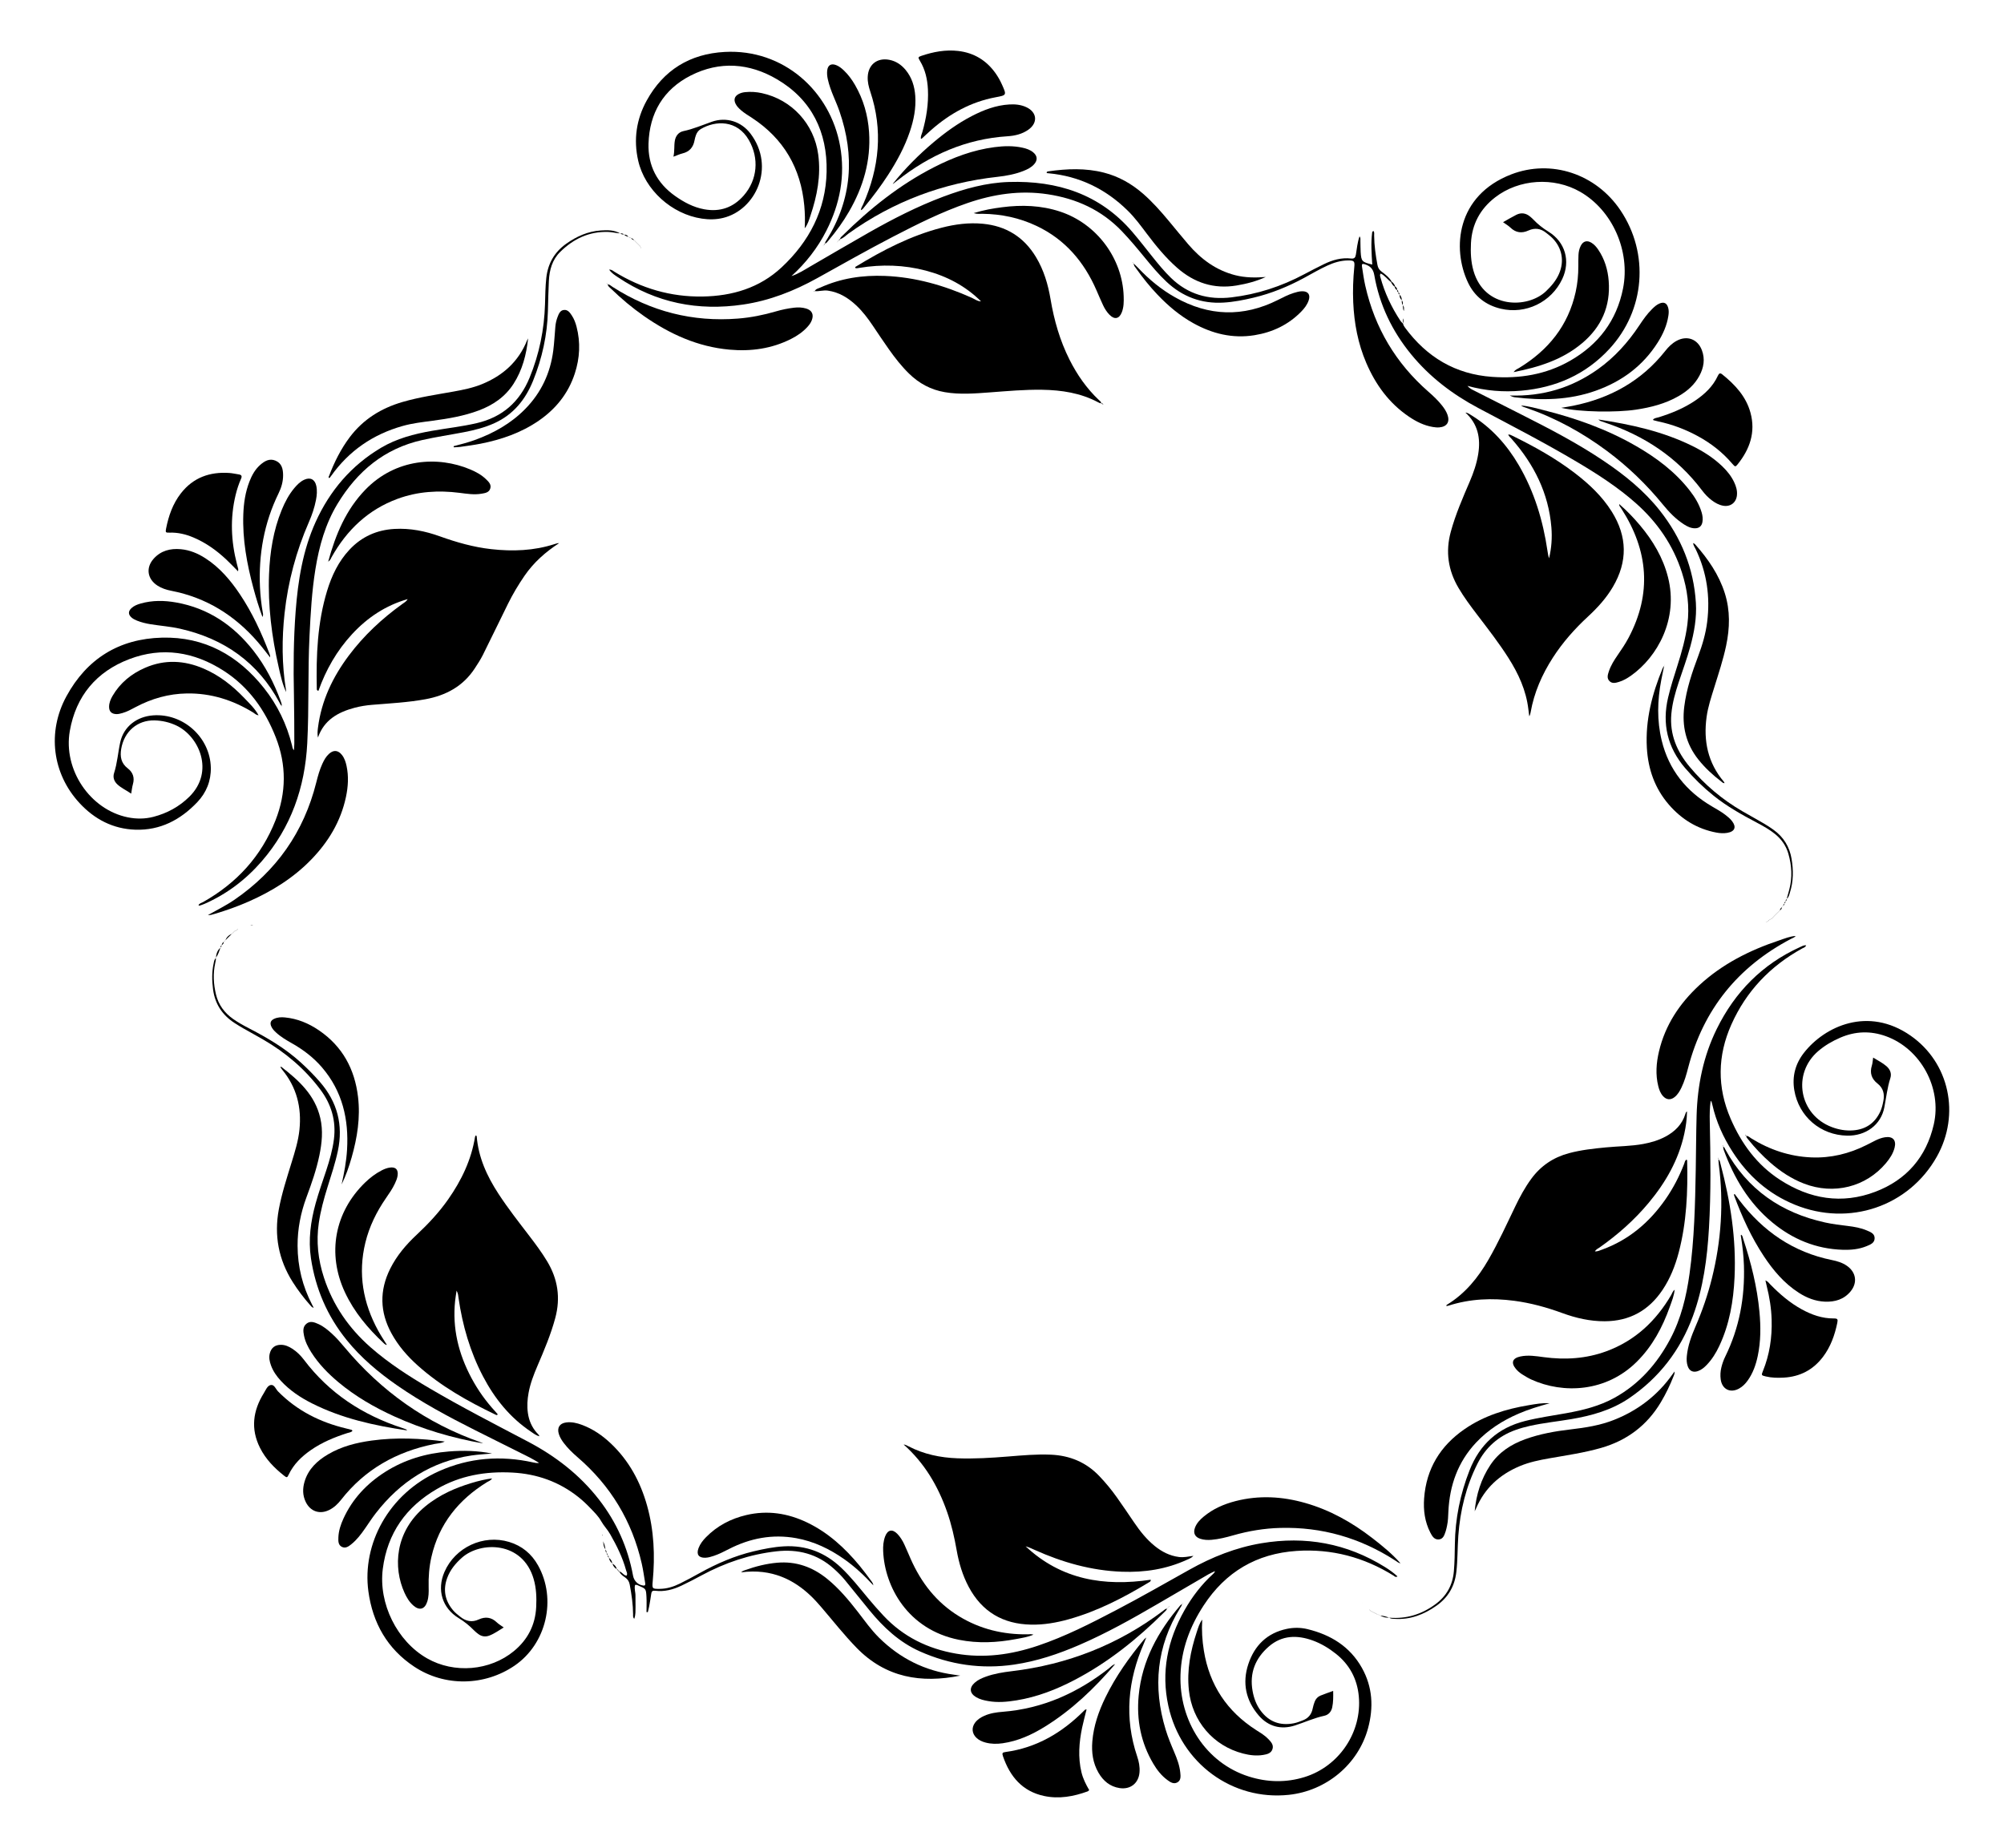 <?xml version="1.0" encoding="UTF-8"?>
<!DOCTYPE svg  PUBLIC '-//W3C//DTD SVG 1.1//EN'  'http://www.w3.org/Graphics/SVG/1.1/DTD/svg11.dtd'>
<svg enable-background="new 0 0 3467.486 3198.188" version="1.1" viewBox="0 0 3467.5 3198.2" xml:space="preserve" xmlns="http://www.w3.org/2000/svg">

	<path d="m2407 488.39c-6.215-4.738-10.785-11.572-18.044-15.019-1.841 2.392-1.004 4.312-0.503 6.179 7.286 27.157 19.224 52.195 34.639 75.624 1.249 1.898 3.096 3.403 4.665 5.09l-0.114-0.126c0.527 2.692 1.969 4.919 3.562 7.077 37.526 50.809 86.903 80.549 150.62 85.046 47.658 3.364 93.208-3.953 135.01-27.922 48.829-27.998 80.404-69.266 91.471-124.95 12.951-65.171-18.486-135.53-74.156-167.43-45.506-26.075-105.91-22.258-147.07 9.602-25.958 20.091-40.294 46.529-41.9 79.541-0.781 16.051-0.095 31.962 4.373 47.558 18.999 66.318 93.81 65.646 125.44 35.444 9.26-8.843 17.429-18.353 22.575-30.197 9.521-21.913 5.371-44.785-11.415-61.78-3.26-3.3-7.048-6.09-10.667-9.023-9.407-7.621-19.586-9.262-30.795-4.155-11.468 5.225-21.885 3.997-31.262-5.057-3.534-3.412-7.962-5.898-12.708-9.331 8.007-4.495 15.341-8.979 22.999-12.815 8.626-4.322 16.823-2.897 24.149 3.356 1.772 1.513 3.55 3.042 5.15 4.731 7.813 8.247 16.508 15.132 26.304 21.148 29.179 17.92 38.41 50.917 23.853 81.88-18.905 40.213-63.274 61.708-106.52 51.404-25.91-6.174-45.286-21.333-56.601-45.251-27.77-58.704-20.183-150.48 74.781-187.17 69.337-26.787 146.61-0.946 188.99 62.075 50.442 75.005 42.663 173.12-19.082 239.93-41.151 44.524-92.795 67.063-152.55 72.341-30.774 2.718-61.178 0.309-93.049-8.335 3.97 4.742 7.847 6.292 11.35 8.078 27.012 13.777 54.098 27.406 81.158 41.088 48.79 24.668 97.312 49.817 142.77 80.389 36.398 24.475 70.369 51.772 97.708 86.431 36.91 46.791 58.537 99.717 62.248 159.47 1.608 25.889-2.908 51.134-9.734 76.012-5.736 20.905-13.299 41.217-20.092 61.778-5.865 17.754-10.94 35.703-12.623 54.41-3.182 35.385 9.59 65.27 31.872 91.862 25.949 30.969 56.363 56.622 91.333 76.851 12.404 7.175 24.97 14.07 37.332 21.316 5.739 3.364 11.326 7.041 16.705 10.958 16.971 12.358 27.219 29.006 30.748 49.69 3.349 19.627 3.364 39.159-2.757 58.33-1.28 4.011-1.938 8.504-5.797 11.256l0.154 0.129c1.504-5.436 3.071-10.855 4.501-16.311 5.473-20.874 4.306-41.616-1.657-62.157-4.022-13.857-12.013-25.128-23.255-34.173-9.671-7.782-20.45-13.757-31.353-19.528-25.948-13.736-51.552-27.999-74.552-46.473-17.987-14.448-34.465-30.43-49.452-47.965-30.576-35.774-40.177-76.53-29.367-122.28 4.374-18.51 10.183-36.58 15.942-54.676 7.482-23.511 14.198-47.168 17.368-71.772 3.96-30.725-0.043-60.419-9.45-89.689-15.292-47.58-42.601-87.081-79.814-120.08-31.337-27.787-66.362-50.279-102.23-71.577-55.621-33.032-113.09-62.682-170.2-92.989-44.642-23.69-84.199-53.756-116.36-93.044-32.96-40.259-54.807-85.856-63.717-137.13-1.872-10.776-7.052-15.676-16.2-18.622-4.404-1.418-5.762-0.631-5.091 3.794 1.696 11.196 3.263 22.449 5.76 33.48 16.496 72.863 52.87 133.97 109.13 183.16 8.549 7.475 16.803 15.213 23.81 24.187 3.706 4.745 7.041 9.736 9.127 15.43 4.633 12.644-0.678 21.117-14.143 22.215-3.603 0.294-7.333-0.106-10.923-0.691-15.459-2.52-29.106-9.448-41.876-18.126-34.169-23.218-57.349-55.269-73.455-92.773-14.379-33.482-20.968-68.741-22.584-104.98-0.906-20.33-0.149-40.639 1.847-60.915 1.006-10.217-0.318-11.566-10.735-11.48-12.522 0.103-24.306 3.603-35.638 8.81-13.95 6.41-27.166 14.2-40.641 21.5-27.676 14.995-56.579 26.814-87.249 34.135-17.2 4.106-34.544 7.519-52.215 8.543-37.963 2.2-70.719-10.081-98.452-36.07-13.667-12.808-25.597-27.145-37.426-41.59-12.881-15.73-25.848-31.359-39.951-46.059-35.159-36.65-78.618-56.323-128.22-63.819-47.585-7.192-93.598-0.281-138.7 15.238-44.901 15.449-87.201 36.616-129.22 58.419-44.084 22.874-87.282 47.369-130.69 71.484-40.231 22.351-82.567 38.997-128.29 45.755-77.99 11.527-150.54-2.713-216.42-47.091-5.314-3.579-11.033-6.932-15.495-13.365 4.501-0.191 6.597 2.137 8.975 3.605 46.84 28.908 97.678 43.86 152.81 42.968 51.329-0.831 98.418-14.84 136.6-50.416 47.829-44.565 76.574-99.648 77.928-165.55 1.407-68.444-25.519-124.6-85.886-160.06-47.778-28.066-99.051-31.973-149.23-6.476-47.345 24.059-71.478 65.084-73.039 117.92-1.117 37.809 14.77 68.478 45.994 90.554 15.36 10.86 31.715 19.637 50.514 23.061 27.289 4.97 50.132-3.104 68.254-23.857 23.736-27.182 26.991-64.419 8.882-95.931-20.245-35.228-57.63-34.214-83.237-19.097-4.188 2.473-6.857 6.313-8.441 10.827-0.99 2.82-1.782 5.743-2.313 8.683-2.173 12.044-8.773 19.748-20.938 22.692-4.784 1.158-9.322 3.332-15.604 5.644 2.217-9.7 0.921-18.58 2.385-27.342 1.453-8.699 6.423-15.128 14.969-16.947 17.017-3.62 32.816-10.48 49.099-16.192 25.07-8.794 51.113-0.45 67.045 20.717 43.393 57.651 9.126 132-47.506 145.72-12.148 2.944-24.306 3.06-36.697 1.224-52.178-7.731-98.772-49.534-110.32-100.52-8.197-36.176-3.188-71.124 14.65-103.62 29.188-53.172 75.03-81.11 135.14-84.357 101.18-5.465 182.52 67.212 199.62 162.83 9.207 51.485-0.182 100.09-23.626 146.33-15.237 30.052-35.645 56.19-60.569 78.826 0.003 2e-4 -0.272 0.259-0.272 0.259l0.327-0.297c12.164-3.935 22.723-11.014 33.658-17.322 33.483-19.315 66.749-39.012 100.37-58.08 41.482-23.526 83.868-45.278 128.62-62.042 36.688-13.743 74.266-24.232 113.64-25.431 83.718-2.549 157.32 20.806 213.51 86.449 11.914 13.917 23.116 28.446 34.574 42.751 10.213 12.75 20.515 25.399 32.288 36.794 29.363 28.422 64.462 38.434 104.6 33.703 44.598-5.257 86.411-18.914 125.94-39.997 11.17-5.957 22.441-11.739 33.801-17.326 14.886-7.321 30.486-11.823 47.287-9.901 5.625 0.643 7.481-1.634 8.334-6.874 1.69-10.388 2.643-20.972 6.261-31.493 2.286 2.746 1.451 5.436 1.539 7.903 0.226 6.326 0.033 12.674 0.427 18.987 1.024 16.393 2.138 17.531 20.072 21.94-1.178-18.689-2.517-37.23-0.138-55.732 0.122-0.946 0.605-1.885 2.535-2.288 1.397 2.451 0.848 5.361 0.876 8.076 0.177 17.061 2.569 33.85 5.705 50.586 0.923 4.925 3.011 8.46 7.037 11.466 6.647 4.963 13.313 10.043 17.555 17.48-0.333 0.306-0.665 0.61-0.998 0.913z"/>
	<path d="m1071.5 2719.9c5.162 0.648 7.205 6.985 12.743 7.089 1.966-3.514-0.214-6.557-1.045-9.596-6.025-22.026-16.104-42.265-27.379-62.004-4.637-8.118-11.25-14.747-15.843-22.979-4.51-8.082-11.33-14.769-17.784-21.528-6.683-6.998-13.67-13.663-21.242-19.698-33.441-26.658-71.814-40.251-114.26-42.533-46.226-2.485-90.566 5.083-130.97 28.569-53.041 30.833-85.407 76.243-93.351 137.85-7.763 60.204 24.573 125.5 76.722 155.2 46.762 26.636 108.66 21.587 150.18-12.702 23.812-19.666 36.936-45.09 38.496-76.146 0.823-16.373 0.233-32.621-4.383-48.544-19.049-65.709-91.838-65.513-123.98-37.025-11.156 9.887-20.441 21.062-25.617 35.173-7.557 20.601-3.884 39.312 10.201 56.021 3.667 4.351 8.166 7.798 12.62 11.324 9.749 7.718 20.047 9.891 31.681 4.526 11.444-5.277 21.906-3.994 31.293 4.999 3.32 3.18 7.447 5.518 12.015 8.827-8.435 5.034-15.988 10.684-24.871 14.05-6.691 2.535-13.151 1.725-18.96-2.556-2.672-1.969-5.281-4.094-7.597-6.463-7.931-8.114-16.488-15.137-26.348-21.096-28.769-17.388-38.208-49.041-24.874-79.875 18.515-42.817 67.419-65.573 112.04-52.052 22.124 6.703 38.697 20.412 49.945 40.51 32.697 58.421 14.551 135.89-40.581 173.57-51.897 35.473-120.87 36.731-173.46 1.883-46.693-30.941-72.093-75.704-79.521-130.68-10.981-81.277 34.648-168.47 121.91-207.64 52.554-23.592 107.23-27.68 163.29-15.266 3.188 0.706 6.369 1.446 10.229 0.742-5.333-3.067-10.534-6.396-16.022-9.157-31.551-15.874-63.214-31.525-94.754-47.419-46.45-23.407-92.274-47.93-135.09-77.658-32.439-22.524-62.44-47.789-87.362-78.674-33.443-41.444-53.71-88.753-61.566-141.24-4.811-32.14-0.471-63.795 8.122-94.94 5.321-19.285 12.122-38.094 18.369-57.082 5.834-17.733 11.001-35.601 13.314-54.253 3.945-31.817-4.55-60.218-23.438-85.496-26.898-35.996-60.575-64.48-99.395-86.946-11.247-6.508-22.677-12.699-33.957-19.151-5.203-2.976-10.324-6.113-15.348-9.382-21.026-13.68-33.639-32.729-36.996-57.797-2.006-14.979-2.291-29.882 0.885-44.716 0.748-3.493 1.001-7.301 4.042-9.908-7e-4 -0.001-0.175-0.137-0.175-0.137 0.419 3.048-0.376 5.943-1.026 8.877-4.046 18.267-3.025 36.425 1.332 54.488 4.348 18.027 14.71 31.847 29.722 42.417 9.02 6.35 18.675 11.612 28.448 16.666 31.77 16.427 62.357 34.622 88.938 58.897 11.582 10.577 22.6 21.68 32.871 33.542 29.981 34.626 40.403 74.228 30.877 119.13-4.576 21.574-11.58 42.423-18.121 63.417-6.252 20.067-11.762 40.299-14.84 61.139-4.77 32.288-1.246 63.716 8.834 94.673 15.583 47.854 43.077 87.597 80.692 120.67 31.195 27.428 65.952 49.719 101.61 70.722 55.739 32.834 113.29 62.322 170.51 92.436 47.771 25.143 89.73 57.412 123.04 100.31 30.412 39.171 50.067 83.136 59.038 131.89 1.696 9.216 8.688 15.987 17.793 17.05 3.753 0.439 3.561-2.122 3.154-4.52-1.896-11.165-3.393-22.425-5.904-33.453-16.758-73.597-53.927-134.95-111.11-184.21-8.603-7.41-16.75-15.271-23.64-24.345-3.645-4.8-6.846-9.853-8.676-15.662-3.449-10.946 1.179-18.563 12.501-20.091 9.493-1.28 18.594 0.872 27.419 4.151 19.048 7.079 35.453 18.366 50.098 32.265 31.324 29.728 51.074 66.273 62.631 107.51 12.036 42.946 13.902 86.679 9.755 130.86-1.226 13.066-0.802 13.35 12.412 13.202 12.279-0.137 23.698-3.784 34.522-9.118 11.651-5.741 23.075-11.965 34.436-18.27 29.574-16.413 60.358-29.761 93.372-37.612 17.207-4.092 34.539-7.582 52.22-8.586 38.388-2.179 71.282 10.58 99.116 36.971 17.239 16.346 31.758 35.054 46.917 53.214 8.545 10.236 17.327 20.25 26.459 29.979 34.167 36.402 76.383 57.029 125.25 65.505 48.608 8.432 95.562 1.879 141.75-13.696 47.247-15.933 91.452-38.557 135.46-61.609 42.817-22.429 84.758-46.446 126.93-70.051 38.974-21.816 79.963-38.191 124.19-45.653 76.4-12.89 147.88 0.062 213.92 41.132 7.575 4.712 14.844 9.885 21.734 16.218-3.503 2.21-5.06-0.267-6.803-1.347-51.417-31.842-107.21-46.765-167.68-42.749-69.262 4.601-122.92 36.23-160.92 94.348-23.82 36.437-38.635 75.937-40.07 119.83-2.597 79.442 43.511 152.68 118.23 176.29 31.969 10.103 64.307 10.881 96.482 0.917 59.722-18.494 99.609-77.857 93.773-139.96-2.812-29.922-16.002-54.75-39.773-73.524-12.094-9.552-25.21-17.524-39.738-22.805-27.157-9.873-53.469-9.337-76.194 10.383-23.228 20.157-33.685 45.809-28.077 76.912 2.218 12.302 6.385 23.859 13.853 33.959 14.32 19.366 33.523 26.468 57.087 22.057 5.596-1.047 10.849-3.163 16.144-5.208 9.59-3.702 14.998-10.587 16.956-20.571 0.765-3.901 1.946-7.759 3.331-11.491 1.811-4.879 5.21-8.691 9.997-10.675 6.997-2.899 14.207-5.284 22.064-8.158 0.207 10.114 0.289 19.335-1.638 28.429-1.593 7.511-6.361 12.985-13.635 14.557-17.652 3.816-33.976 11.351-50.991 16.844-24.018 7.754-46.139 1.79-62.629-17.396-22.256-25.894-28.709-56.278-17.9-88.844 10.722-32.306 32.5-53.841 66.708-60.992 11.887-2.486 23.965-2.386 35.738 0.481 40.21 9.791 73.347 30.086 94.051 66.973 18.601 33.14 20.431 68.582 10.607 104.7-17.028 62.599-72.414 108.19-136.89 115.08-97.695 10.438-186.61-54.27-208.52-153.58-12.963-58.75-1.583-113.84 27.719-165.66 13.371-23.648 29.772-45.003 49.939-63.342 1.202-1.093 2.364-2.231 2.86-4.577-3.729 1.822-7.589 3.42-11.168 5.5-29.391 17.078-58.723 34.257-88.086 51.384-44.064 25.703-88.535 50.635-135.44 70.903-36.224 15.652-73.403 28.171-112.61 33.943-56.58 8.33-110.97 0.444-163.08-22.741-35.56-15.82-63.218-41.647-87.529-71.397-14.129-17.29-28.056-34.745-42.217-52.008-5.923-7.22-12.567-13.785-19.531-20.026-28.409-25.46-61.837-34.069-99.189-29.818-45.986 5.233-88.956 19.731-129.57 41.685-11.428 6.178-22.97 12.182-34.712 17.731-14.351 6.782-29.409 10.886-45.506 8.793-4.299-0.559-6.094 0.951-6.675 5.075-1.023 7.257-2.261 14.486-3.559 21.7-0.626 3.478-1.595 6.894-2.408 10.339-0.753-0.067-1.506-0.135-2.259-0.202 0-8.928 0.421-17.881-0.098-26.778-0.793-13.585-1.061-13.586-13.252-18.803-1.786-0.764-3.466-2.072-6.412-1.377-1.865 6.225 0.895 12.661 0.652 19.08-0.239 6.319 0.323 12.668 0.114 18.99-0.216 6.536 0.509 13.233-2.287 20.666-2.516-2.843-1.889-5.447-1.91-7.752-0.162-17.398-2.612-34.514-5.842-51.573-1.002-5.29-3.321-9.107-7.694-12.21-4.002-2.839-8.353-5.548-10.39-10.435l0.016-0.016z"/>
	<path d="m967.48 940.01c-23.423 15.186-43.992 33.357-59.919 56.531-10.591 15.41-20.143 31.422-28.431 48.158-14.636 29.554-28.871 59.308-43.607 88.811-4.004 8.016-8.99 15.575-13.892 23.105-20.202 31.036-49.8 47.036-85.49 53.58-30.567 5.604-61.524 7.132-92.388 9.685-10.323 0.854-20.514 2.46-30.507 5.149-28.57 7.689-52.546 21.064-63.088 51.512-1.236-5.935-0.674-11.629 0.059-17.361 5.947-46.54 25.421-87.308 53.243-124.46 25.99-34.707 57.335-63.906 92.435-89.204 3.429-2.471 7.307-4.484 9.455-8.617-37.968 10.875-69.582 31.868-96.221 60.709-26.343 28.52-45.193 61.586-58.088 97.882-3.065-0.194-2.881-2.154-2.91-3.619-1.168-57.155 1.005-113.99 17.818-169.22 8.035-26.396 19.711-50.966 38.828-71.372 21.066-22.486 47.17-34.141 77.85-35.864 27.084-1.521 53.093 3.721 78.386 12.808 28.941 10.398 58.338 18.782 88.995 22.198 37.14 4.138 73.851 2.841 109.72-8.814 2.54-0.825 5.053-1.726 7.791-1.479l-0.044-0.113z"/>
	<path d="m1697.6 521.74c-26.892-26.782-59.32-43.779-95.715-53.386-37.91-10.007-76.295-11.077-114.94-4.733-2.261 0.371-4.548 1.1-6.829 0.31-0.865-1.06-0.33-1.82 0.523-2.341 46.786-28.593 95.212-53.659 148.66-67.484 23.317-6.031 47.005-9.131 71.246-6.831 40.362 3.829 71.012 22.929 91.935 57.573 13.639 22.583 20.96 47.425 25.309 73.228 6.125 36.341 16.154 71.444 32.799 104.46 13.149 26.081 29.569 49.808 50.934 69.929 1.642 1.546 3.801 2.835 3.973 5.494l0.039-0.045c-2.123 0.208-3.894-0.819-5.641-1.746-30.227-16.043-62.982-21.019-96.606-21.572-30.343-0.499-60.562 2.324-90.79 4.557-25.915 1.915-51.79 4.052-77.715-0.393-24.158-4.141-44.536-15.134-61.938-32.17-13.159-12.882-24.416-27.324-34.986-42.308-9.409-13.337-18.489-26.909-27.573-40.472-8.555-12.772-17.793-24.965-29.056-35.501-13.906-13.009-29.511-22.552-48.866-25.314-7.807-1.115-15.212 1.665-22.857 0.87l0.147 0.183c1.877-4.149 6.201-4.728 9.675-6.308 35.562-16.17 73.09-21.723 111.85-20.183 52.614 2.091 102.18 16.34 149.97 37.709 5.376 2.404 10.243 6.354 16.566 6.342-0.005 6e-3 -0.119 0.133-0.119 0.133z"/>
	<path d="m2609.4 752.09c2.84-0.408 5.199 0.987 7.568 2.147 37.784 18.486 74.451 38.864 107.93 64.534 24.735 18.966 47.262 40.097 63.964 66.781 26.952 43.059 27.674 86.494 1.849 130.3-11.454 19.428-26.432 35.908-42.896 51.132-23.097 21.358-43.847 44.723-60.912 71.232-18.772 29.162-32.475 60.391-38.504 94.738-0.396 2.256-0.923 4.489-2.319 6.758-0.526-4.076-1.093-8.148-1.572-12.229-3.821-32.532-17.092-61.391-34.414-88.684-16.453-25.923-35.289-50.122-53.875-74.502-11.515-15.106-22.868-30.289-32.546-46.71-18.032-30.591-22.772-62.718-13.416-97.134 8.165-30.036 20.55-58.409 32.774-86.873 6.594-15.355 12.006-31.027 14.694-47.61 4.494-27.724-0.562-52.379-22.198-71.985l-0.066 0.103c4.24 0.17 7.428 2.747 10.79 4.833 34.724 21.538 61.114 51.05 81.613 86.035 26.968 46.025 42.02 96.096 49.738 148.6 0.623 4.237 1.306 8.465 2.715 12.692 4.246-17.683 5.525-35.519 4.031-53.611-4.879-59.073-30.029-109.01-68.672-152.91-2.177-2.473-4.929-4.511-6.136-7.758l-0.141 0.125z"/>
	<path d="m933.5 2485.8c-5.753-1.135-10.173-4.837-14.826-7.959-36.311-24.357-62.816-57.3-82.921-95.676-22.35-42.66-35.532-88.236-42.376-135.76-0.517-3.588-0.491-7.294-3.36-12.675-1.02 7.062-1.949 12.299-2.51 17.576-5.069 47.673 5.935 91.982 28.31 133.84 11.207 20.966 24.913 40.19 41.064 57.654 1.552 1.678 2.999 3.453 4.395 5.069-1.432 2.014-2.72 1.067-3.774 0.561-48.222-23.14-94.617-49.203-134.74-85.137-17.985-16.107-33.69-34.167-45.345-55.458-20.206-36.911-21.08-74.274-2.263-112 11.318-22.691 27.456-41.647 45.837-58.82 20.019-18.703 38.65-38.625 54.404-61.114 23.029-32.876 40.114-68.308 46.56-108.32 0.137-0.853 0.835-1.616 1.292-2.46 0.67 0.51 1.518 0.834 1.549 1.224 2.952 36.948 17.829 69.35 37.771 99.89 16.419 25.144 34.931 48.74 53.145 72.559 10.93 14.294 21.66 28.694 30.977 44.15 18.533 30.743 23.466 63.189 14.154 97.978-7.701 28.771-19.318 56.033-30.979 83.295-6.435 15.045-12.293 30.247-15.255 46.423-2.114 11.548-2.853 23.139-1.211 34.806 1.808 12.849 6.672 24.348 15.27 34.177 1.731 1.979 4.028 3.553 4.69 6.329l0.141-0.15z"/>
	<path d="m1563.4 2500.1c3.116 0.109 5.742 1.614 8.397 2.996 26.549 13.816 55.054 19.75 84.712 20.847 29.358 1.086 58.625-0.738 87.87-3.095 24.573-1.98 49.118-4.252 73.847-3.176 32.783 1.426 60.878 12.959 83.756 36.887 11.091 11.601 21.266 23.912 30.512 36.977 10.201 14.415 20.094 29.05 30.011 43.665 10.15 14.958 21.322 29.01 35.443 40.461 12.385 10.043 26.092 17.106 42.212 19.134 8.095 1.019 15.828-0.805 24.781-2.004-3.444 3.707-7.208 4.933-10.659 6.524-35.862 16.533-73.718 22.389-112.93 20.951-53.093-1.947-103.11-16.18-151.26-37.864-5.084-2.289-10.134-4.652-15.471-6.13 61.722 57.96 136.01 69.798 216.53 57.826 0.248 2.784-1.422 3.484-2.795 4.315-44.031 26.675-89.5 50.255-139.39 64.192-21.271 5.943-42.893 9.698-65.085 9.227-48.52-1.03-84.819-22.279-107.77-65.406-10.594-19.904-16.926-41.263-20.809-63.371-3.926-22.354-8.945-44.423-16.412-65.88-15.708-45.136-39.344-85.184-75.455-117.19l-0.042 0.115z"/>
	<path d="m2759.6 2165.9c4.498 0.281 8.469-1.653 12.508-3.125 46.088-16.788 81.614-46.943 109.43-86.772 13.419-19.216 24.161-39.861 32.559-61.742 0.932-2.43 1.232-5.243 3.403-7.033 1.472-0.177 1.738 0.874 1.762 1.815 1.314 53.472-0.888 106.63-14.604 158.71-6.061 23.015-14.713 44.971-28.039 64.851-23.846 35.572-56.956 54.01-100.06 54.169-25.367 0.094-49.572-5.498-73.204-14.132-26.995-9.864-54.535-17.49-83.096-21.263-38.48-5.083-76.444-3.621-113.66 8.313-1.22 0.391-2.515 0.552-3.696 0.804-0.761-1.468 0.178-1.996 0.923-2.451 31.323-19.114 53.583-46.535 71.641-77.872 17.16-29.778 31.412-61.01 46.265-91.943 8.088-16.844 16.928-33.23 28.059-48.329 16.465-22.334 38.105-36.814 64.86-43.993 21.026-5.641 42.523-7.98 64.094-10.055 21.546-2.073 43.29-2.003 64.662-5.946 13.508-2.492 26.563-6.353 38.71-12.923 16.133-8.727 28.363-20.862 33.987-38.811 0.472-1.505 0.761-3.235 2.903-4.571-0.182 13.305-1.94 26-4.678 38.564-9.886 45.373-32.249 84.362-61.664 119.66-24.688 29.626-53.316 54.958-84.797 77.148-2.924 2.061-6.59 3.379-8.147 7.06-0.293 0.017-0.606-0.024-0.867 0.074-0.2 0.075-0.334 0.326-0.498 0.499 0.417-0.236 0.833-0.472 1.25-0.709z"/>
	<path d="m1073.4 403.98c-6.987-0.351-13.747-2.283-20.793-2.529-33.102-1.156-60.323 11.863-83.349 34.581-13.822 13.637-18.594 31.293-19.554 50.056-0.885 17.303-1.185 34.638-1.645 51.961-1.11 41.778-9.987 81.922-25.556 120.61-13.166 32.717-33.952 58.642-66.767 73.63-17.106 7.813-35.168 12.317-53.537 15.837-23.881 4.575-47.936 8.139-71.692 13.478-65.598 14.745-112.48 54.171-146.55 110.46-21.039 34.761-31.744 73.188-38.186 112.95-6.194 38.224-8.332 76.812-10.23 115.43-3.045 61.94-0.68 124-3.904 185.91-3.98 76.437-27.938 145.6-78.624 204.14-27.642 31.926-60.609 56.972-99.443 73.98-2.728 1.195-5.599 2.078-8.444 2.974-0.411 0.13-1.056-0.482-1.702-0.805 1.69-3.324 5.273-3.875 8.07-5.452 58.088-32.771 100.77-79.276 125.28-141.61 18.721-47.62 19.13-95.658 0.413-143.42-18.573-47.394-46.983-87.57-90.338-115.36-50.998-32.689-106.08-41.815-163.3-19.95-56.852 21.724-92.107 63.818-102.74 124.14-11.835 67.168 35.153 136.28 100.14 149.55 14.882 3.039 29.878 2.996 44.616-0.847 23.679-6.174 44.624-17.566 62.073-34.795 44.091-43.536 16.78-104.83-22.617-123.29-11.932-5.592-24.555-8.504-37.709-8.788-29.613-0.639-52.46 19.192-57.569 49.179-2.308 13.547-0.271 24.928 11.32 33.847 9.003 6.928 12.183 16.246 8.881 27.582-1.381 4.743-1.824 9.76-2.962 16.16-8.385-5.889-17.163-9.608-24.154-16.273-5.606-5.344-7.727-12.259-5.47-19.226 5.676-17.52 6.79-35.859 10.722-53.615 5.979-27.001 28.645-44.382 57.104-46.391 52.062-3.676 98.4 38.152 99.594 90.353 0.527 23.072-7.74 43.444-23.468 59.972-29.002 30.476-63.964 49.007-107.12 47.574-38.705-1.286-70.692-18.112-96.62-46.137-47.078-50.885-56.259-123-22.645-184.72 35.467-65.131 91.264-99.636 165.31-101.53 73.682-1.889 131.69 30.633 176.75 87.501 23.264 29.364 39.242 62.562 48.284 99.008 0.629 2.536 0.548 5.329 3.332 8.419 0.268-4.572 0.689-8.284 0.67-11.995-0.143-27.661-0.042-55.329-0.65-82.98-1.071-48.677-0.743-97.325 2.972-145.88 4.061-53.06 12.369-105.32 34.563-154.3 24.597-54.274 61.739-97.826 113.2-128.41 27.022-16.061 57.013-23.848 87.715-29.251 25.911-4.56 52.095-7.387 77.794-13.365 44.376-10.322 74.293-36.778 91.503-78.697 16.788-40.892 25.389-83.37 26.677-127.44 0.438-14.986 0.581-29.972 2.184-44.92 2.681-25.001 13.929-44.792 34.472-59.401 18.011-12.807 37.574-21.562 59.837-23.029 11.551-0.761 23.212-0.997 33.755 5.274 0.003-0.003 0.115-0.14 0.115-0.14z"/>
	<path d="m2403.7 2799.8c29.535 2.472 55.899-5.622 79.76-23.107 19.539-14.318 30.121-33.238 32.166-57.282 1.33-15.633 1.526-31.284 1.731-46.949 0.579-44.137 9.274-86.614 25.394-127.72 17.591-44.858 49.154-73.502 96.01-85.351 23.312-5.896 47.089-9.175 70.698-13.41 29.323-5.261 58.126-12.302 84.387-26.923 42.679-23.763 73.564-58.939 96.215-101.66 18.673-35.221 27.831-73.394 33.295-112.55 8.356-59.881 9.709-120.2 10.792-180.52 0.562-31.326 0.596-62.664 1.484-93.98 1.483-52.244 11.735-102.62 34.967-149.75 31.456-63.812 78.706-111.82 143.9-141.41 3.197-1.451 6.37-3.505 10.661-3.071-1.393 3.708-4.6 4.156-6.997 5.482-55.158 30.512-96.646 73.811-122.39 131.58-24.075 54.023-24.857 108.45-1.323 162.92 18.654 43.174 45.597 80.003 85.43 105.83 51.463 33.371 106.97 42.778 165.05 20.674 53.91-20.515 88.188-60.174 101.08-116.54 14.471-63.245-22.951-131.03-82.783-152.64-26.623-9.616-52.944-8.752-78.916 2.457-13.849 5.977-26.802 13.465-38.28 23.327-45.664 39.235-32.942 110.17 23.538 131.49 12.036 4.542 24.431 6.698 37.258 5.655 21.842-1.777 37.422-12.683 46.648-32.6 2.685-5.797 4.058-11.972 5.283-18.195 2.378-12.077-0.114-22.41-10.247-30.343-10.321-8.081-13.584-18.404-9.622-31.11 1.255-4.023 1.395-8.393 2.215-13.706 8.309 5.195 16.256 9.05 23.002 14.898 6.394 5.543 9.28 12.75 6.752 20.656-5.303 16.582-7.163 33.739-10.431 50.688-5.864 30.407-32.204 49.491-64.308 48.883-46.147-0.875-83.709-33.055-91.45-78.55-4.092-24.05 1.867-45.915 16.7-64.873 35.733-45.673 110.81-81.031 184.57-29.619 67.082 46.762 86.275 136.33 45.447 209.21-48.429 86.453-151.8 121.62-245.51 83.471-46.016-18.733-81.372-50.17-108.02-91.654-16.144-25.128-28.342-52.069-34.972-81.346-0.368-1.624-0.798-3.239-1.308-4.823-0.181-0.562-0.686-1.019-1.596-2.306-1.716 12.422-1.843 24.188-1.586 35.982 1.344 61.658 2.221 123.33-1.405 184.93-3.043 51.714-9.772 102.87-27.762 151.9-21.684 59.092-58.342 106.68-110.38 142.11-30.097 20.49-64.337 30.118-99.8 36.161-23.974 4.086-48.224 6.465-71.999 11.774-8.47 1.892-16.803 4.207-24.972 7.139-29.67 10.65-51.565 30.273-65.636 58.26-19.724 39.23-29.978 81.063-33.143 124.79-1.516 20.943-1.003 41.974-3.45 62.876-2.886 24.652-14.243 44.012-34.54 58.273-21.609 15.183-45.071 24.295-71.954 22.631-3.299-0.204-6.725 0.175-9.533-2.172l-0.121 0.132z"/>
	<path d="m1051.4 492.01c3.549 0.322 5.937 2.869 8.698 4.641 66.209 42.489 138.51 60.952 216.96 54.713 22.3-1.774 44.196-6.188 65.682-12.473 10.262-3.002 20.689-5.12 31.301-6.368 7.03-0.826 14.014-0.574 20.806 1.456 10.087 3.015 13.568 10.303 9.821 20.214-1.675 4.429-4.444 8.172-7.611 11.647-7.97 8.744-17.556 15.305-28.031 20.624-33.708 17.119-69.623 22.018-106.86 18.668-54.982-4.947-103.34-27.017-148.04-58.21-20.268-14.144-39.13-30.012-56.862-47.215-2.311-2.242-5.42-4.061-5.728-7.834-9e-4 0-0.14 0.136-0.14 0.136z"/>
	<path d="m359.52 1583.9c15.33-8.699 31.198-16.423 45.805-26.426 72.894-49.915 120.46-117.47 141.92-203.25 2.753-11.005 5.777-21.898 10.496-32.238 2.914-6.383 6.263-12.541 11.572-17.329 7.867-7.095 15.695-6.434 22.315 1.916 4.457 5.622 6.581 12.3 8.042 19.18 3.805 17.915 2.709 35.8-1.052 53.54-8.973 42.33-30.446 77.84-60.276 108.57-30.845 31.776-67.741 54.668-108.01 72.445-18.911 8.348-38.365 15.233-58.16 21.151-4.127 1.234-8.259 2.689-12.698 2.346l0.047 0.091z"/>
	<path d="m3107.2 1619.8c-2.126 2.804-5.471 3.683-8.378 5.214-91.675 48.286-151.5 122.01-177.71 222.55-3.115 11.947-6.372 23.82-11.792 34.97-2.929 6.024-6.299 11.794-11.578 16.108-6.96 5.688-14.325 5.085-20.325-1.616-4.343-4.851-6.531-10.791-8.087-16.979-5.084-20.223-3.513-40.401 1.203-60.364 10.777-45.622 35.574-82.884 69.595-114.37 39.891-36.92 87.27-60.683 138.35-77.73 9.434-3.149 18.7-7.149 28.859-7.649l-0.13-0.13z"/>
	<path d="m2423.5 2705.8c-3.776-0.628-6.561-3.143-9.616-5.114-60.484-39.016-126.65-58.146-198.66-56.25-27.728 0.731-54.973 5.288-81.669 12.92-12.176 3.481-24.42 6.573-37.101 7.654-6.721 0.573-13.368 0.29-19.753-1.815-9.116-3.006-12.389-9.861-9.133-18.879 2.922-8.094 8.726-14.103 15.178-19.466 16.201-13.467 35.047-21.681 55.243-26.857 40.389-10.351 80.527-8.097 120.35 3.245 42.891 12.215 81.048 33.606 116.12 60.742 17.373 13.443 34.426 27.316 48.988 43.927l0.059-0.106z"/>
	<path d="m2190.1 479.42c-16.11 7.372-33.069 11.8-50.488 14.702-39.189 6.528-73.072-4.587-102.65-30.481-19.938-17.455-36.584-37.818-52.445-58.878-10.428-13.846-20.642-27.824-33.062-40.05-38.208-37.614-83.624-59.834-137.22-64.83-1.205-0.112-2.594 0.135-3.373-1.216 0.428-1.585 1.84-1.919 3.088-2.098 32.214-4.631 64.351-5.955 96.278 2.24 25.378 6.514 47.497 19.058 67.188 36.116 16.689 14.457 31.217 30.967 45.297 47.895 11.084 13.325 21.986 26.806 33.263 39.965 21.955 25.62 48.06 45.001 81.351 53.52 17.38 4.447 34.895 4.451 52.769 3.114z"/>
	<path d="m913.79 585.63c-2.98 27.964-9.858 54.884-25.342 78.864-14.498 22.452-35.399 36.668-60.06 45.907-25.764 9.652-52.672 14.179-79.776 17.783-17.491 2.326-35.004 4.298-52.088 9.126-51.255 14.485-92.658 42.916-123.59 86.401-0.769 1.081-1.575 2.139-2.409 3.171-0.185 0.229-0.561 0.302-0.952 0.498-1.992-1.304-0.476-2.923-0.033-4.084 9.076-23.745 20.318-46.322 35.696-66.726 23.389-31.032 54.589-50.191 91.484-60.906 28.866-8.383 58.562-12.657 88.048-17.972 16.736-3.017 33.374-6.362 49.205-12.837 36.158-14.791 63.23-38.929 78.008-75.743 0.485-1.208 1.201-2.323 1.81-3.482z"/>
	<path d="m2929.4 940.06c1.781 0.199 3.047 1.298 4.147 2.546 22 24.945 40.648 51.901 50.847 84.014 9.555 30.085 8.752 60.381 2.326 90.856-5.165 24.495-13.086 48.199-20.48 72.06-5.221 16.853-10.879 33.588-13.316 51.194-5.763 41.626 2.2 79.536 29.844 112.25 0.415 0.49 0.634 1.146 1.324 2.433-2.844 0.278-4.253-1.626-5.803-2.809-14.616-11.158-28.045-23.537-39.551-37.968-21.618-27.112-28.733-57.983-24.426-91.971 3.842-30.319 13.497-59.025 24.173-87.431 7.175-19.09 12.889-38.519 15.425-58.804 5.469-43.742-0.624-85.662-19.695-125.56-1.709-3.575-4.202-6.841-4.652-10.959l-0.166 0.15z"/>
	<path d="m486 1845.9c30.958 23.786 59.021 49.21 68.224 89.264 4.965 21.611 2.845 43.056-1.577 64.411-5.149 24.864-13.51 48.755-22.331 72.501-10.067 27.1-15.531 54.998-15.415 84.034 0.144 36.03 8.498 69.909 25.056 101.83 0.762 1.47 1.514 2.945 2.858 5.561-3.294-0.787-4.465-2.713-5.82-4.241-11.294-12.731-21.593-26.208-30.67-40.624-24.366-38.697-32.227-80.461-23.923-125.43 5.097-27.602 13.833-54.175 22.032-80.912 5.759-18.78 11.71-37.476 13.718-57.203 3.926-38.582-4.883-73.359-29.794-103.58-1.052-1.276-1.982-2.654-2.921-4.018-0.092-0.133 0.165-0.505 0.562-1.599z"/>
	<path d="m1661.5 2900.1c-67.566 13.627-128.96 3.575-179.27-48.072-21.675-22.251-40.786-46.642-60.929-70.175-6.072-7.094-12.3-14.025-19.095-20.442-28.043-26.483-66.279-47.221-119.77-40.096 2.299-2.508 4.668-3.029 6.865-3.816 17.951-6.43 36.308-11.14 55.353-12.808 32.594-2.855 61.041 7.26 86.234 27.62 20.377 16.468 37.064 36.356 53.029 56.918 12.048 15.517 23.275 31.66 37.385 45.533 36.15 35.543 79.092 57.076 129.42 63.734 3.602 0.476 7.188 1.067 10.781 1.605z"/>
	<path d="m2551.6 2615.9c2.624-29.014 11.047-56.152 27.231-80.49 14.584-21.931 35.606-35.521 60.025-44.403 25.545-9.291 52.107-13.959 78.942-17.08 25.562-2.973 50.836-6.919 74.918-16.456 41.354-16.379 75.248-42.342 101.04-78.708 0.941-1.327 1.927-2.621 3.736-5.075 0.323 3.905-0.942 6.125-1.821 8.363-6.1 15.535-13.357 30.499-21.907 44.848-24.014 40.303-58.801 66.361-103.81 79.182-29.238 8.328-59.253 12.652-89.096 17.888-17.416 3.056-34.687 6.592-51.097 13.466-34.685 14.53-60.714 37.994-75.592 73.023-0.776 1.828-1.773 3.562-2.668 5.339l0.105 0.103z"/>
	<path d="m1684.7 368.86c17.655-5.478 33.348-8.11 49.138-10.165 34.07-4.435 67.781-3.326 100.68 7.593 62.948 20.892 107.69 80.677 109.77 146.59 0.295 9.327 0.258 18.696-3.205 27.591-4.488 11.527-12.683 13.176-21.392 4.258-4.69-4.802-8.259-10.477-11.084-16.524-3.942-8.437-7.576-17.019-11.283-25.564-21.42-49.39-54.348-88.151-103.65-111.56-29.618-14.063-61.004-20.656-93.752-21.032-4.278-0.049-8.62 0.754-15.223-1.191z"/>
	<path d="m2801.7 872.4c13.821 12.013 25.278 24.045 35.979 36.794 22.324 26.596 39.793 55.8 48.44 89.836 18.345 72.214-18.126 137.77-63.782 170.18-6.537 4.64-13.42 8.725-21.188 11.037-5.516 1.641-11.309 3.313-16.079-1.232-5.221-4.975-3.225-11.165-1.341-16.877 3.37-10.222 9.042-19.277 15.119-28.07 6.823-9.873 13.543-19.799 19.163-30.434 40.458-76.566 33.959-150.58-12.047-222.45-1.256-1.962-2.63-3.849-3.913-5.795-0.159-0.241-0.089-0.633-0.351-2.987z"/>
	<path d="m411.89 988.83c-7.452-7.509-13.579-14.046-20.092-20.173-16.862-15.862-35.461-29.237-56.892-38.322-13.323-5.648-27.117-9.012-41.763-8.472-6.472 0.239-7.054-0.474-5.798-6.88 4.342-22.136 11.631-43.148 25.671-61.173 21.278-27.316 49.972-37.498 83.736-35.21 5.622 0.381 11.181 1.688 16.77 2.561 4.426 0.692 5.468 3.046 3.696 7.072-4.034 9.168-7.155 18.658-9.511 28.386-9.703 40.07-8.002 79.938 2.242 119.64 0.749 2.902 1.582 5.783 2.295 8.693 0.14 0.571-0.094 1.234-0.355 3.878z"/>
	<path d="m1593.3 239.88c-0.422-4.027 1.616-7.647 2.667-11.354 6.85-24.165 10.873-48.656 9.598-73.873-0.887-17.534-4.621-34.207-13.832-49.422-3.553-5.869-3.365-6.574 2.565-8.584 20.689-7.014 41.903-10.997 63.79-8.429 27.275 3.201 48.855 16.349 64.69 38.829 4.227 6.001 7.81 12.374 10.808 19.074 8.43 18.836 8.384 18.602-11.346 22.318-42.348 7.977-78.616 28.097-110.73 56.269-5.725 5.021-11.223 10.3-16.853 15.43-0.137 0.125-0.596-0.102-1.354-0.258z"/>
	<path d="m567.84 972.15c12.973-47.48 30.878-90.03 64.291-124.57 52.438-54.213 125.6-58.716 181.54-35.114 9.84 4.151 19.273 9.219 27.046 16.718 4.532 4.372 9.781 9.107 7.62 16.234-2.169 7.151-9.024 8.023-15.353 9.094-12.701 2.15-25.234 0.07-37.763-1.525-36.552-4.652-72.462-2.459-107.27 10.333-51.131 18.788-87.82 54.045-114.19 100.93-1.269 2.256-1.76 5.025-5.924 7.904z"/>
	<path d="m1788.2 2829.2c-10.393 4.383-20.568 5.794-30.567 7.682-32.675 6.17-65.431 7.735-98.291 1.201-88.731-17.645-128.65-92.119-131.2-153.42-0.362-8.7 0.304-17.372 3.432-25.595 4.414-11.607 12.622-13.205 21.283-4.131 5.099 5.342 8.911 11.658 11.998 18.331 3.775 8.16 7.197 16.483 10.832 24.708 18.222 41.242 44.767 75.552 83.648 99.327 36.549 22.35 76.56 31.916 119.2 31.297 2.86-0.042 5.772-0.776 9.67 0.602z"/>
	<path d="m2860.2 726.2c2.589-2.893 6.498-2.953 9.799-3.982 22.038-6.873 43.245-15.502 62.518-28.443 16.852-11.316 31.356-24.79 39.978-43.601 1.789-3.902 3.707-5.258 7.439-2.253 22.171 17.854 41.264 38.214 48.923 66.463 9.13 33.671-1.153 63.044-22.339 89.366-3.669 4.559-4.373 4.462-9.07-1.053-16.846-19.781-36.94-35.498-59.692-47.848-21.486-11.662-44.129-20.317-68.108-25.338-2.917-0.611-5.79-1.431-8.672-2.196-0.21-0.056-0.329-0.455-0.775-1.115z"/>
	<path d="m669.65 2327.7c-2.62 0.082-4.277-1.673-5.962-3.249-27.226-25.473-50.897-53.667-66.835-87.736-31.242-66.782-18.051-138.73 34.843-190.03 8.659-8.397 18.181-15.648 28.954-21.166 4.173-2.138 8.523-3.839 13.158-4.636 10.69-1.837 15.807 3.365 14.094 14.232-0.736 4.667-2.572 8.968-4.545 13.194-4.25 9.1-9.976 17.313-15.651 25.548-16.222 23.539-28.686 48.851-35.49 76.708-13.14 53.799-4.142 104.49 22.168 152.56 4.629 8.458 10.06 16.477 15.12 24.699l0.147-0.129z"/>
	<path d="m3054.7 2216c4.259 1.74 6.051 4.644 8.316 6.959 16.373 16.742 33.954 31.921 54.637 43.237 17.198 9.409 35.173 15.798 55.091 15.713 6.716-0.029 7.653 1.121 6.284 7.739-4.359 21.075-11.455 41.098-24.542 58.486-17.057 22.66-39.928 34.671-68.233 36.186-10.328 0.553-20.649 0.409-30.804-2.017-7.786-1.86-8.069-2.032-5.154-9.174 11.651-28.541 16.051-58.26 15.16-88.945-0.573-19.746-3.654-39.083-8.477-58.19-0.775-3.069-1.411-6.172-2.279-9.994z"/>
	<path d="m609.82 2476.5c-2.32 2.669-5.784 2.812-8.818 3.786-22.291 7.16-43.785 15.985-63.137 29.46-16.093 11.206-29.832 24.458-38.373 42.501-2.555 5.397-3.21 5.542-7.977 1.782-16.898-13.328-31.735-28.567-41.533-47.978-16.576-32.84-12.415-64.46 6.533-94.898 3.312-5.32 6.053-12.938 11.966-14.045 6.165-1.155 8.672 7.101 12.711 11.198 32.815 33.289 72.757 53.297 117.79 64.024 3.23 0.769 6.459 1.556 9.652 2.463 0.459 0.131 0.711 0.991 1.187 1.707z"/>
	<path d="m2897.6 2232.1c-0.946 10.416-4.931 20.012-8.376 29.697-12.628 35.503-30.027 68.146-57.107 95.054-52.986 52.65-127.11 55.878-182.31 30.846-5.432-2.464-10.562-5.656-15.645-8.81-4.245-2.635-8.092-5.855-11.306-9.746-8.724-10.558-5.957-18.424 7.576-21.36 13.652-2.962 27.209-0.7 40.719 1.11 36.899 4.943 73.148 2.757 108.29-10.169 49.689-18.279 85.843-52.317 112.26-97.498 1.816-3.106 2.699-6.881 6.024-8.99l-0.121-0.133z"/>
	<path d="m1880.1 2958.6c-2.697 10.91-5.566 21.144-7.725 31.525-5.333 25.636-7.308 51.356-1.145 77.22 2.645 11.099 7.736 21.1 13.433 30.889-1.135 0.966-1.764 1.858-2.606 2.165-24.478 8.923-49.601 13.496-75.434 7.997-37.714-8.029-59.106-33.65-71.114-68.586-1.923-5.593-1.164-6.776 4.28-7.519 54.096-7.384 98.212-33.622 136.11-71.718 0.888-0.893 1.664-2.119 4.203-1.972z"/>
	<path d="m1489.5 363.91c0.264-3.796 2.499-6.832 3.963-10.155 28.02-63.62 34.67-128.57 12.348-195.38-2.745-8.217-4.807-16.622-4.405-25.428 0.965-21.185 16.3-33.37 37.181-29.448 11.644 2.187 20.875 8.471 28.312 17.428 10.824 13.036 15.586 28.433 16.769 45.076 1.512 21.272-2.6 41.715-9.36 61.748-9.108 26.993-22.63 51.762-38.061 75.568-12.324 19.012-25.932 37.078-40.341 54.548-1.872 2.27-3.405 4.991-6.52 5.926l0.115 0.118z"/>
	<path d="m467.44 1137.9c-7.029-8.827-13.766-17.906-21.137-26.438-40.034-46.34-89.329-77.196-149.91-88.954-8.576-1.664-16.769-4.304-24.132-9.107-17.335-11.309-20.267-30.784-6.515-46.256 12.512-14.076 28.965-18.279 47.101-16.61 15.562 1.432 29.618 7.338 42.672 15.78 24.824 16.053 43.447 38.088 59.666 62.323 21.22 31.709 37.058 66.149 50.668 101.67 0.951 2.482 2.03 4.955 1.452 7.731l0.136-0.143z"/>
	<path d="m2701.4 705.85c6.842-1.183 13.716-2.203 20.52-3.576 64.327-12.98 118.52-42.987 159.59-95.051 5.398-6.843 11.543-12.927 19.267-17.189 18.106-9.992 36.619-3.358 43.946 16.003 5.819 15.376 3.317 30.19-4.258 44.31-8.286 15.446-20.962 26.584-35.941 35.209-22.886 13.177-47.938 19.552-73.826 23.452-33.733 5.082-96.528 4.348-129.3-3.158z"/>
	<path d="m3001.5 2066.5c2.756 3.701 5.47 7.434 8.273 11.099 40.955 53.547 93.132 89.716 159.94 103.21 9.206 1.859 18.099 4.52 25.92 9.947 15.956 11.073 18.802 29.144 6.518 44.186-11.465 14.039-27.087 18.612-44.585 17.898-16.418-0.669-31.188-6.494-44.864-15.24-25.488-16.3-44.535-38.866-60.98-63.782-21.388-32.403-37.387-67.499-50.876-103.8-0.328-0.882-0.4-1.858-0.592-2.791 0.417-0.242 0.834-0.483 1.251-0.725z"/>
	<path d="m1983.4 2834c-1.356 3.391-2.621 6.822-4.083 10.168-27.895 63.835-34.193 128.96-11.675 195.79 3.011 8.935 4.821 18.013 4.056 27.492-1.519 18.818-15.683 30.126-34.415 27.278-16.787-2.551-28.431-12.506-36.643-26.705-9.684-16.744-12.156-35.106-10.599-54.092 2.212-26.973 10.976-52.064 22.717-76.2 17.753-36.496 41.146-69.264 66.931-100.42 1.036-1.252 2.487-2.162 3.744-3.231l-0.034-0.079z"/>
	<path d="m769.51 2494.9c-5.938 3.225-12.359 3.161-18.498 4.407-64.978 13.185-119.55 43.63-160.79 96.394-5.578 7.137-12.05 13.36-20.229 17.506-16.55 8.389-32.949 2.914-41.023-13.782-5.494-11.361-5.501-23.242-2.004-35.056 6.442-21.762 21.82-36.163 40.644-47.262 23.333-13.758 49.074-20.244 75.656-23.877 42.167-5.763 84.248-3.858 126.24 1.671z"/>
	<path d="m495.13 1197.8c-6.368-13.36-9.491-27.989-12.802-42.532-12.11-53.186-18.992-106.97-16.797-161.62 1.534-38.176 7.339-75.608 21.983-111.23 5.599-13.62 12.391-26.593 21.959-37.918 4.753-5.627 9.904-10.866 16.693-14.075 10.39-4.911 18.524-1.061 21.066 10.247 1.854 8.253 1.077 16.589-0.523 24.826-2.555 13.148-6.843 25.761-12.19 38.007-22.04 50.473-36.144 103.1-42.114 157.81-4.828 44.241-4.744 88.487 2.369 132.56 0.209 1.293 0.241 2.615 0.356 3.924z"/>
	<path d="m2631.7 701.81c13.37 1.018 26.193 4.786 39.098 8.011 55.843 13.955 109.69 33.166 159.75 61.987 35.491 20.432 67.936 44.654 93.302 77.329 8.835 11.38 16.272 23.571 20.438 37.532 1.646 5.516 2.388 11.109 1.418 16.781-1.243 7.259-5.862 10.995-13.23 10.888-6.929-0.101-12.905-3.058-18.563-6.689-14.192-9.108-25.756-21.077-36.325-34.033-28.579-35.036-60.852-66.213-97.144-93.181-42.814-31.815-89.097-57.171-139.62-74.593-3.106-1.071-6.476-1.711-8.985-4.137l-0.144 0.105z"/>
	<path d="m1453.4 413.89c0.494-2.874 2.78-4.476 4.639-6.313 47.207-46.624 98.583-87.704 157.92-118.08 33.126-16.957 67.643-29.969 104.78-34.814 16.236-2.119 32.565-2.606 48.736 0.998 6.553 1.46 12.885 3.568 18.17 7.901 7.48 6.131 8.074 13.645 1.615 20.803-5.044 5.589-11.656 8.826-18.516 11.517-14.38 5.64-29.44 8.456-44.708 10.142-94.386 10.426-180.45 42.655-257.72 98.053-4.816 3.453-8.824 8.182-14.822 9.881-0.001-0.002-0.089-0.088-0.089-0.088z"/>
	<path d="m2973.2 2006.3c2.945 2.237 3.158 5.784 3.982 8.905 16.934 64.078 27.175 129.03 24.091 195.54-1.91 41.192-8.742 81.433-26.574 119.14-5.583 11.805-12.408 22.813-21.466 32.316-4.404 4.621-9.256 8.694-15.379 10.83-8.182 2.855-14.642-0.135-17.528-8.269-2.03-5.722-2.228-11.693-1.647-17.752 1.743-18.166 8.043-34.975 15.19-51.519 11.646-26.959 21.141-54.642 28.238-83.135 16.19-65 20.584-130.72 11.874-197.23-0.388-2.965-0.446-5.973-0.657-8.961l-0.124 0.135z"/>
	<path d="m2019.4 2783.9c-0.751 2.727-2.908 4.412-4.772 6.27-46.238 46.084-96.682 86.649-154.71 117.13-32.005 16.814-65.43 29.83-101.31 35.63-16.142 2.609-32.367 4.088-48.696 1.208-7.262-1.28-14.391-2.917-20.795-6.683-11.408-6.709-12.398-16.302-2.619-25.064 5.551-4.973 12.256-7.948 19.177-10.457 14.503-5.259 29.617-7.689 44.844-9.509 96.69-11.558 184.31-45.83 262.15-104.61 2.096-1.583 3.973-3.625 6.869-3.785 6e-4 -8e-4 -0.137-0.137-0.137-0.137z"/>
	<path d="m836.06 2498.2c-53.216-9.24-104.5-24.351-153.54-46.651-34.717-15.788-67.552-34.713-96.91-59.261-17.975-15.031-34.213-31.691-46.884-51.563-5.769-9.048-10.606-18.585-12.711-29.158-1.437-7.216-2.481-14.977 4.123-20.453 6.749-5.596 13.992-2.539 20.727 0.454 8.927 3.967 16.343 10.232 23.512 16.748 7.91 7.189 14.885 15.25 21.725 23.438 63.605 76.132 141.59 131.68 235.47 164.47 1.537 0.537 2.991 1.312 4.483 1.976z"/>
	<path d="m1392.4 395.09c0.711-13.106 0.451-25.994-0.737-38.934-5.982-65.142-35.633-116.11-90.486-152.13-6.396-4.2-13.016-8.065-18.832-13.099-3.798-3.287-7.357-6.802-9.613-11.352-3.532-7.123-1.662-13.058 5.33-16.811 3.542-1.901 7.4-2.913 11.432-3.311 9.688-0.956 19.246-0.324 28.763 1.749 51.995 11.329 90.466 53.494 97.506 106.25 4.882 36.586-1.912 71.539-13.497 105.93-2.509 7.449-4.572 15.142-9.866 21.708z"/>
	<path d="m447.57 1237.8c-4.088 0.233-6.607-2.845-9.646-4.709-35.146-21.562-73.07-33.552-114.54-32.909-31.547 0.49-61.094 8.893-88.884 23.683-7.346 3.909-14.615 7.992-22.704 10.244-3.526 0.982-7.056 1.981-10.785 1.813-8.059-0.363-12.266-4.597-12.254-12.615 0.01-6.869 2.56-13.02 5.945-18.831 13.23-22.714 32.674-38.418 56.468-48.759 33.709-14.65 67.468-12.938 100.85 1.3 27.404 11.687 50.322 29.775 70.745 51.134 8.911 9.32 18.4 18.242 24.62 29.817l0.18-0.169z"/>
	<path d="m2618.8 644.09c3.644-4.722 6.994-5.607 9.79-7.311 50.331-30.682 84.894-73.106 97.77-131.57 3.229-14.663 4.637-29.576 4.593-44.614-0.018-6.324-7e-4 -12.655 0.255-18.972 0.23-5.696 1.394-11.272 4.022-16.371 4.077-7.909 10.735-9.791 18.292-5.202 4.918 2.987 8.65 7.248 11.856 11.981 11.123 16.415 16.645 34.794 18.139 54.332 3.346 43.746-12.657 79.57-45.958 107.58-33.871 28.488-74.478 41.417-118.76 50.148z"/>
	<path d="m2080.2 2803.1c-1.163 18.161-0.036 36.06 2.849 53.859 9.623 59.371 40.008 105.09 90.608 137.46 7.299 4.67 14.831 9.033 20.857 15.399 4.629 4.891 9.643 10.017 7.221 17.485-2.412 7.441-9.538 8.957-16.088 10.052-11.668 1.951-23.249 0.551-34.659-2.382-51.92-13.346-88.298-56.282-93.9-109.76-3.626-34.615 2.779-67.666 13.51-100.22 2.47-7.492 4.579-15.18 9.601-21.9z"/>
	<path d="m851.44 2558.8c-2.542 3.927-5.987 4.699-8.749 6.406-49.214 30.409-83.114 72.211-96.191 129.42-3.951 17.287-5.266 34.87-4.807 52.601 0.216 8.33 0.178 16.673-2.396 24.75-4.276 13.421-13.537 16.064-24.112 6.775-6.893-6.055-11.517-13.784-15.261-22.016-19.837-43.62-17.097-105.76 36.057-149.65 12.396-10.235 26.005-18.54 40.503-25.453 22.274-10.622 54.743-20.637 74.956-22.835z"/>
	<path d="m3021.5 1965.9c3.638 0.071 6.031 2.678 8.805 4.395 31.801 19.686 66.222 31.271 103.68 32.863 33.687 1.432 65.477-6.287 95.54-21.377 5.36-2.691 10.646-5.531 16.038-8.157 5.111-2.489 10.449-4.448 16.085-5.319 13.348-2.064 19.85 5.001 16.555 18.022-2.595 10.256-8.303 18.849-14.998 26.824-34.659 41.289-90.121 55.165-141.55 35.465-21.756-8.334-40.842-21.01-58.302-36.211-14.106-12.281-26.886-25.877-38.61-40.454-1.442-1.793-3.209-3.447-3.244-6.051z"/>
	<path d="m1961.5 456c2.613 2.547 5.325 5.001 7.824 7.655 18.862 20.026 39.867 37.388 63.88 50.906 58.422 32.887 117.73 34.76 177.82 4.652 8.94-4.479 17.778-9.158 27.379-12.142 4.784-1.486 9.603-2.913 14.639-2.982 10.308-0.14 14.653 5.799 11.406 15.603-2.575 7.774-7.507 14.101-13.144 19.843-22.284 22.7-49.598 35.599-80.733 40.628-37.787 6.103-72.81-2.502-105.82-20.828-23.234-12.9-43.315-29.833-61.588-48.988-13.368-14.013-25.514-29.042-36.687-44.852-2.077-2.938-4.883-5.589-4.837-9.626-0.002 0-0.141 0.131-0.141 0.131z"/>
	<path d="m784.89 772.24c12.201-3.148 24.408-6.273 36.264-10.55 33.014-11.911 62.996-28.73 87.773-54.025 27.572-28.149 43.382-62.003 48.379-100.9 1.78-13.857 2.415-27.859 3.663-41.787 0.508-5.665 1.808-11.188 3.85-16.501 2.06-5.358 4.289-11.21 10.748-12 6.934-0.847 10.59 4.64 13.924 9.697 3.89 5.899 6.333 12.476 8.103 19.274 7.083 27.215 5.663 54.216-2.946 80.794-11.197 34.572-32.764 61.432-62.516 81.913-30.47 20.975-64.651 32.714-100.6 39.788-11.755 2.313-23.67 3.836-35.536 5.553-3.567 0.516-7.215 0.468-10.826 0.679-0.093-0.646-0.186-1.292-0.279-1.939z"/>
	<path d="m2879.5 1152.1c-1.718 8.47-3.53 16.923-5.139 25.414-6.584 34.742-7.553 69.46 0.849 104.07 12.331 50.801 42.47 88.062 87.136 114.19 7.763 4.541 15.618 8.915 22.802 14.368 4.255 3.23 8.358 6.638 11.663 10.868 8.061 10.32 5.053 18.161-7.97 20.432-6.277 1.094-12.616 0.736-18.885-0.44-33.078-6.2-60.126-22.898-82.013-48.023-24.582-28.219-36.307-61.776-38.404-98.708-2.739-48.245 9.157-93.748 27.425-137.9 0.617-1.492 1.764-2.764 2.664-4.138l-0.127-0.141z"/>
	<path d="m591.07 2050c4.408-19.757 8.202-39.658 9.424-59.953 3.18-52.815-8.026-101.33-43.218-142.5-14.669-17.161-32.363-30.641-51.937-41.74-9.862-5.593-19.652-11.293-27.999-19.103-3.177-2.972-6.17-6.119-7.941-10.174-2.619-5.999-1.126-10.318 4.836-13.144 5.88-2.787 12.198-3.094 18.589-2.495 21.79 2.043 41.327 10.257 59.18 22.446 40.573 27.702 61.775 66.941 67.493 115.14 4.236 35.705-1.289 70.418-11.021 104.65-4.551 16.01-9.972 31.726-17.406 46.874z"/>
	<path d="m1511.3 2744c-15.381-16.678-31.777-32.227-50.379-45.326-25.345-17.847-52.764-31.04-83.475-36.532-40.863-7.308-79.442 0.032-116.11 18.81-8.597 4.402-17.172 8.834-26.364 11.899-4.741 1.581-9.519 3.045-14.574 3.203-11.469 0.359-15.826-5.737-11.734-16.603 2.748-7.297 7.463-13.332 12.854-18.844 19.424-19.858 43.093-32.167 69.914-38.457 36.478-8.555 71.41-3.231 104.93 12.807 36.504 17.466 65.495 44.126 90.987 74.952 6.571 7.946 12.666 16.288 18.863 24.536 2.175 2.895 4.677 5.708 4.949 9.62l0.139-0.065z"/>
	<path d="m2681.3 2428.7c-18.183 5.085-36.298 10.46-53.706 17.978-27.813 12.012-52.914 28.043-73.734 50.269-31.272 33.384-45.51 73.673-47.723 118.76-0.408 8.31-0.498 16.65-2.305 24.826-0.718 3.246-1.306 6.55-2.378 9.683-2.155 6.301-4.086 13.636-12.097 14.183-7.796 0.532-11.523-6.064-14.544-11.96-9.531-18.601-12.167-38.696-10.663-59.217 3.755-51.228 27.988-90.808 69.947-119.75 33.587-23.172 71.57-34.884 111.37-41.498 11.773-1.957 23.554-4.141 35.837-3.272z"/>
	<path d="m2612.3 684.54c57.448 1.807 107.53-13.524 152.48-45.487 28.872-20.533 52.173-46.435 71.68-75.863 6.637-10.012 13.506-19.839 22.114-28.3 3.806-3.741 7.708-7.394 12.718-9.537 7.761-3.32 12.829-0.884 15.146 7.304 1.298 4.586 1.048 9.22 0.339 13.876-2.557 16.789-9.381 31.927-18.348 46.108-25.781 40.77-62.451 67.716-107.54 83.679-45.696 16.179-92.669 17.1-140.16 11.211-1.309-0.162-2.596-0.582-3.86-0.988-0.916-0.294-1.775-0.763-4.575-2.002z"/>
	<path d="m1427.6 421.99c-0.267-2.937 1.648-4.974 3.028-7.207 43.658-70.629 48.67-145.06 21.763-222.56-2.946-8.485-6.56-16.742-9.999-25.049-4.084-9.861-7.822-19.818-10.092-30.288-1.071-4.936-1.553-9.905-0.999-14.892 1.029-9.261 6.805-12.708 15.533-9.279 5.026 1.974 9.202 5.328 13.101 9.013 7.819 7.39 14.099 15.986 19.463 25.249 14.624 25.256 22.388 52.619 24.336 81.628 3.327 49.53-10.035 94.936-34.597 137.47-10.19 17.644-22.042 34.139-35.22 49.674-1.915 2.258-3.523 4.896-6.458 6.098-7e-4 5e-4 0.141 0.145 0.141 0.145z"/>
	<path d="m487.58 1221.8c-2.073-1.361-2.831-3.654-3.916-5.677-37.327-69.651-95.858-110.74-172.16-127.99-16.933-3.828-34.249-4.999-51.327-7.802-7.906-1.298-15.66-3.176-23.115-6.16-3.414-1.367-6.708-2.973-9.49-5.436-5.859-5.188-5.939-10.795-0.118-16.188 4.518-4.187 10.161-6.353 15.939-7.995 20.289-5.765 40.843-5.467 61.385-1.823 55.904 9.915 99.498 39.728 134 83.83 20.502 26.204 35.396 55.522 46.857 86.656 1.035 2.812 2.184 5.605 1.79 8.713l0.146-0.131z"/>
	<path d="m2045.3 2775.9c-0.266 2.784-1.964 4.904-3.35 7.161-40.678 66.257-47.565 136.54-25.082 210.33 4.085 13.406 9.437 26.322 14.93 39.194 4.846 11.355 9.173 22.894 10.423 35.318 0.644 6.4 1.419 13.415-5.149 17.011-6.44 3.526-12.282-0.527-17.405-4.318-10.061-7.447-17.651-17.169-23.983-27.834-21.678-36.51-29.403-76.23-25.454-118.13 5.691-60.384 33.365-110.9 72.062-156.19 0.839-0.982 2.084-1.618 3.141-2.416 0.002 2e-4 -0.133-0.131-0.133-0.131z"/>
	<path d="m851.35 2515.7c-11.88 1.091-23.844 1.612-35.625 3.368-69.139 10.302-123.39 45.482-165.71 100.19-6.51 8.416-12.301 17.389-18.373 26.141-6.851 9.874-14.059 19.452-23.474 27.072-4.708 3.81-9.958 7.87-16.268 4.938-6.878-3.195-6.657-10.228-6.411-16.579 0.445-11.49 4.046-22.239 8.78-32.583 15.725-34.354 40.616-60.637 72.22-80.737 33.593-21.365 70.739-32.218 110.16-35.384 24.908-2.001 49.826-1.386 74.698 3.578z"/>
	<path d="m2981.4 1984.1c2.194 1.227 2.964 3.522 4.066 5.535 37.773 68.968 96.416 109.42 172.4 126.16 13.024 2.87 26.252 4.461 39.479 6.063 11.262 1.364 22.439 3.305 32.938 7.814 6.1 2.62 13.281 5.176 13.379 13.143 0.104 8.498-7.373 11.249-13.803 13.919-13.164 5.467-27.151 6.773-41.184 6.337-46.364-1.441-86.971-18.224-122.42-47.635-40.369-33.495-66.116-76.931-83.847-125.62-0.661-1.816-0.581-3.903-0.846-5.864l-0.16 0.138z"/>
	<path d="m1544.7 318.25c21.224-26.522 44.873-50.341 70.653-72.027 20.447-17.2 42.005-32.81 65.772-45.157 20.544-10.673 41.893-18.913 65.336-20.28 10.087-0.588 19.999 0.361 29.288 4.664 18.827 8.722 20.478 27.242 3.468 39.145-10.718 7.5-23.124 10.424-35.82 11.234-72.017 4.596-134.63 32.361-190.69 76.585-2.35 1.854-4.702 3.704-7.072 5.531-0.245 0.189-0.623 0.207-0.939 0.304z"/>
	<path d="m454.16 1067.9c-6.403-17.212-11.235-33.42-15.632-49.754-11.292-41.946-19.109-84.38-17.526-128.1 0.703-19.418 3.542-38.437 10.619-56.637 4.138-10.641 9.538-20.61 18.134-28.353 7.695-6.931 16.407-12.29 27.13-7.699 10.728 4.593 12.876 14.389 12.958 24.913 0.087 11.248-3.045 21.8-7.895 31.711-25.175 51.443-34.677 105.92-32.097 162.8 0.664 14.643 2.365 29.181 4.831 43.631 0.329 1.927 1.187 3.847-0.521 7.484z"/>
	<path d="m2765.6 726.04c57.715 8.714 112.12 20.881 162.88 45.931 18.911 9.332 36.545 20.586 51.784 35.315 8.198 7.923 15.306 16.692 20.226 27.058 3.47 7.31 5.814 14.932 4.879 23.157-1.443 12.698-11.512 20.119-24.048 17.741-7.359-1.396-13.716-4.976-19.62-9.459-6.417-4.872-11.894-10.674-16.718-17.083-43.118-57.284-100.1-94.738-167.55-117.23-2.836-0.946-5.659-1.931-8.462-2.969-0.587-0.217-1.057-0.75-3.368-2.458z"/>
	<path d="m704.55 2475.7c-57.633-8.446-113.01-20.822-164.54-46.721-20.059-10.082-38.608-22.412-53.974-39.047-7.293-7.895-13.445-16.563-17.136-26.753-2.407-6.645-3.925-13.441-2.153-20.556 2.491-10.002 9.218-15.185 19.514-15.097 7.301 0.062 13.605 2.989 19.541 6.831 7.918 5.125 14.547 11.705 20.196 19.191 43.662 57.854 101.39 95.406 169.66 117.79 2.211 0.725 4.414 1.482 6.582 2.325 0.555 0.216 0.959 0.819 2.309 2.033z"/>
	<path d="m1929.6 2880.1c-35.662 41.703-74.902 79.418-121.82 108.44-22.528 13.936-46.358 24.821-72.91 28.608-9.976 1.424-19.923 1.368-29.724-1.269-5.849-1.573-11.299-4.011-15.746-8.274-7.732-7.415-8.628-17.587-2.218-26.156 4.098-5.478 9.684-9.015 15.852-11.78 10.2-4.571 21.063-6.127 32.037-6.995 69.344-5.488 129.7-32.841 183.87-75.342 3.356-2.633 6.136-6.203 10.668-7.092l-0.009-0.142z"/>
	<path d="m3012.8 2137c2.457 1.695 2.558 4.557 3.368 7.007 13.614 41.18 24.163 83.065 28.182 126.37 2.377 25.605 2.413 51.181-2.95 76.51-3.196 15.098-8.186 29.48-17.226 42.204-4.098 5.767-8.941 10.765-15.185 14.194-15.082 8.283-29.308 1.238-31.66-15.743-0.966-6.972-0.56-13.95 1.106-20.819 1.574-6.489 3.763-12.772 6.706-18.762 24.461-49.778 34.107-102.57 32.357-157.74-0.529-16.667-2.436-33.159-5.051-49.596-0.193-1.214-0.879-2.49 0.353-3.628z"/>
	<path d="m381.46 1640c-2.096 6.243-4.072 12.541-8.036 17.949 5e-4 1e-3 0.175 0.137 0.175 0.138 0.522-6.945 2.321-13.32 8.013-17.959l-0.152-0.128z"/>
	<path d="m389.62 1628c2.252-5.682 6.106-9.743 11.942-11.801-2e-4 -0.003-0.135-0.151-0.135-0.151-3.98 3.94-7.959 7.881-11.939 11.821l0.133 0.131z"/>
	<path d="m1047.7 2681.6c-2.947-3.411-3.571-7.486-3.999-13.946 2.403 5.935 3.524 9.896 3.863 14.072-0.004 0.005 0.136-0.126 0.136-0.126z"/>
	<path d="m2403.8 2799.7c-5.779 0.488-11.129-0.785-16.026-3.91l-0.136 0.141c5.516 0.598 10.895 1.76 16.037 3.905 0.004-0.004 0.126-0.135 0.126-0.135z"/>
	<path d="m1059.4 2706.1c4.117 2.142 6.886 5.375 8.018 9.928l0.133-0.135c-4.205-2.073-6.69-5.528-7.982-9.94l-0.168 0.147z"/>
	<path d="m2427.2 528.27c2.812 2.589 2.094 5.905 1.911 10.18-2.012-3.877-1.218-7.217-1.774-10.305 0.005-0.005-0.137 0.125-0.137 0.125z"/>
	<path d="m1059.6 2705.9c-3.545-2.378-5.332-5.829-6.061-9.928 0.001-0.002-0.141 0.12-0.141 0.12 3.399 2.477 5.586 5.688 6.034 9.954-1e-4 0.001 0.168-0.146 0.168-0.146z"/>
	<path d="m2421.4 510.04c3.267 2.466 4.02 5.997 4.143 9.793l0.136-0.111c-3.032-2.579-4.153-5.957-4.109-9.823l-0.171 0.14z"/>
	<path d="m2413.2 496.2c-2.974-1.885-4.763-4.714-6.222-7.805 0.332-0.302 0.663-0.607 0.996-0.912 2.809 2.089 5.022 4.612 5.897 8.109-0.003 0.003-0.671 0.608-0.671 0.608z"/>
	<path d="m437.36 1601.1c-1.148 0-2.295 0.005-3.442-0.017-0.054-1e-3 -0.103-0.242-0.155-0.371h3.597c0 0.129 2e-4 0.258 3e-4 0.387z"/>
	<path d="m2427.7 560.27v-9.263c2.141 4.209 0.706 6.645-0.118 9.132 0.005 0.005 0.118 0.131 0.118 0.131z"/>
	<path d="m1079.6 405.9c3.193 0.247 6.144 0.913 7.506 4.331l0.146-0.131c-2.732-1.065-5.653-1.8-7.538-4.337l-0.115 0.137z"/>
	<path d="m1042.9 2657.4c-0.097 0.282-0.194 0.564-0.291 0.845-0.109-0.597-0.26-1.192-0.309-1.794-0.022-0.271 0.158-0.559 0.246-0.839 0.118 0.596 0.236 1.192 0.353 1.788z"/>
	<path d="m2425.5 519.83c2.313 2.462 2.017 5.439 1.66 8.432-0.005 0.005 0.138-0.125 0.132-0.119-1.822-2.554-1.982-5.439-1.659-8.421 0.002-0.003-0.134 0.108-0.134 0.108z"/>
	<path d="m383.51 1635.9c0.481-2.53 1.68-4.575 3.976-5.878 0.001-2e-4 -0.129-0.128-0.129-0.128-0.291 2.667-1.364 4.803-3.997 5.878 1e-3 0.002 0.15 0.128 0.15 0.128z"/>
	<path d="m2417.4 501.98c-2.721-0.971-3.62-3.274-4.228-5.787-0.002 0.001 0.666-0.604 0.669-0.607 2.251 1.51 3.624 3.526 3.644 6.321-6e-4 5e-4 -0.086 0.073-0.086 0.073z"/>
	<path d="m3079.6 1576c0.349-2.603 1.687-4.561 3.89-5.952l-0.13-0.131c-0.259 2.663-1.599 4.619-3.89 5.954l0.131 0.129z"/>
	<path d="m1091.6 411.93c2.419 0.603 4.363 1.898 5.776 3.965l0.135-0.139c-2.433-0.584-4.556-1.618-5.776-3.968-0.003 0.002-0.136 0.142-0.136 0.142z"/>
	<path d="m2973.3 2006.2c-0.275-0.811-0.551-1.623-0.826-2.434 1.496 0.501 0.369 1.733 0.707 2.562-0.005 0.006 0.119-0.129 0.119-0.129z"/>
	<path d="m1049.6 2687.8c-1.906-1.646-2.011-3.842-1.867-6.119 0.004-0.005-0.137 0.126-0.133 0.121 1.514 1.768 1.851 3.895 1.859 6.122l0.141-0.124z"/>
	<path d="m1079.7 405.76c-2.325 0.195-4.534-0.022-6.308-1.784-0.003 0.003-0.115 0.14-0.118 0.143 2.345-0.274 4.62-0.29 6.308 1.78 0.002-0.002 0.117-0.139 0.117-0.139z"/>
	<path d="m2897.7 2232.3c0.049-0.282 0.098-0.565 0.146-0.847-0.092 0.234-0.185 0.469-0.272 0.709 0.005 0.005 0.126 0.139 0.126 0.139z"/>
	<path d="m1905.5 697.96c1.68-0.068 2.853 0.96 4.074 1.885l-0.037-0.066c-1.504-0.253-3.175-0.149-3.998-1.864-1e-4 -1e-4 -0.039 0.045-0.039 0.045z"/>
	<path d="m2421.6 509.9c-1.862-0.733-2.087-2.293-2.021-4.001l-0.117 0.098c2.034 0.676 2.078 2.322 1.968 4.043-6e-4 1e-3 0.17-0.139 0.17-0.139z"/>
	<path d="m1409.5 503.87c-0.403 0.38-0.806 0.759-1.209 1.139-0.487-1.645 0.823-0.751 1.355-0.957 9e-4 8e-4 -0.146-0.182-0.146-0.182z"/>
	<path d="m2419.5 505.9c-1.888-0.67-2.194-2.188-2.102-3.919-0.001 0.001 0.084-0.071 0.085-0.072 1.82 0.81 2.12 2.328 1.901 4.087-0.001 1e-3 0.116-0.097 0.116-0.097z"/>
	<path d="m2879.7 1152.3c0.149-0.422 0.299-0.845 0.449-1.267 1.165 0.648 0.254-0.777-0.201 0.477-0.083 0.229-0.254 0.426-0.379 0.644 0.004 0.005 0.131 0.146 0.131 0.146z"/>
	<path d="m3107.4 1619.9c-0.041-0.042-0.082-0.084-0.126-0.128-0.004-2e-3 0.126 0.128 0.126 0.128z"/>
	<path d="m3087.5 1563.9c0.122-1.579 0.533-2.999 2.089-3.788-7e-4 -0.002-0.15-0.131-0.15-0.131-0.072 1.606-0.357 3.096-2.085 3.792 9e-4 2e-3 0.147 0.128 0.147 0.128z"/>
	<path d="m2981.5 1984c-0.398-0.392-0.797-0.784-1.196-1.176 1.66-0.604 0.733 0.841 1.037 1.312-9e-4 0.001 0.159-0.136 0.159-0.136z"/>
	<path d="m3091.4 1555.8c0.064 1.719-0.144 3.314-1.907 4.205 1e-3 0.002 0.15 0.131 0.151 0.133 9e-3 -1.686 0.351-3.223 1.912-4.207-0.001-0.002-0.156-0.131-0.156-0.131z"/>
	<path d="m487.43 1221.9c0.308 0.433 0.617 0.867 0.925 1.3-0.21-0.15-0.512-0.256-0.61-0.46-0.136-0.284-0.121-0.641-0.17-0.969 5e-4 -0.002-0.146 0.129-0.146 0.129z"/>
	<path d="m1049.5 2687.9c1.474 0.924 1.847 2.409 2.029 3.99l0.137-0.119c-1.612-0.855-1.893-2.385-2.027-3.993 9e-4 -0.002-0.14 0.122-0.14 0.122z"/>
	<path d="m1051.5 2691.9c1.544 1.01 1.882 2.551 1.87 4.248-0.001 2e-3 0.141-0.121 0.14-0.118-1.564-1-1.883-2.55-1.874-4.246 0.002-0.002-0.136 0.117-0.136 0.117z"/>
	<path d="m1109.4 429.94c-0.565-1.338-1.129-2.676-1.696-4.014-0.002-9e-4 -0.146 0.138-0.146 0.138 0.571 1.315 1.143 2.63 1.714 3.945l0.128-0.069z"/>
	<path d="m3055.9 1596.2c1.193-0.669 2.387-1.337 3.58-2.006 0-1e-4 -0.135-0.145-0.135-0.145-1.2 0.696-2.401 1.392-3.602 2.087l0.156 0.064z"/>
	<path d="m409.37 1610c-1.306 0.577-2.611 1.154-3.917 1.733-4e-4 0.002 0.146 0.152 0.146 0.152 1.303-0.578 2.605-1.156 3.908-1.737 6e-4 -0.003-0.137-0.148-0.137-0.148z"/>
	<path d="m1087.1 410.23c1.694 0.055 3.343 0.229 4.502 1.703 0.003-0.002 0.136-0.142 0.139-0.144-1.492-0.568-2.987-1.135-4.489-1.695-0.007 0.006-0.153 0.137-0.153 0.137z"/>
	<path d="m411.6 1607.9c-0.046-0.049-0.092-0.098-0.138-0.147l0.138 0.147z"/>
	<path d="m2371.5 2788.1c1.207 0.667 2.415 1.333 3.628 1.997 0.006-0.003 0.154-0.132 0.154-0.132-1.218-0.666-2.437-1.333-3.655-2l-0.128 0.135z"/>
	<path d="m2379.4 2791.9c-1.358-0.645-2.716-1.29-4.08-1.931-0.006 0.004-0.154 0.133-0.16 0.136 1.359 0.651 2.724 1.299 4.093 1.945 0.004-0.002 0.147-0.15 0.147-0.15z"/>
	<path d="m2383.3 2794c-1.318-0.685-2.635-1.371-3.957-2.053-0.004 0.002-0.147 0.15-0.151 0.152 1.316 0.685 2.637 1.367 3.962 2.047 0.005-0.003 0.146-0.146 0.146-0.146z"/>
	<path d="m2387.8 2795.8c-1.474-0.602-2.949-1.204-4.428-1.803-0.005 0.003-0.145 0.146-0.15 0.149 1.655 0.157 3.203 0.587 4.438 1.797 0.004-0.003 0.14-0.143 0.14-0.143z"/>
	<path d="m3085.6 1568c-0.006-1.66 0.261-3.196 1.87-4.125-0.001-0.002-0.147-0.127-0.148-0.129 0.047 1.672-0.508 3.074-1.857 4.12-0.002-4e-4 0.136 0.134 0.136 0.134z"/>
	<path d="m3061.6 1591.9c1.302-0.565 2.605-1.131 3.908-1.699 0-0.003-0.137-0.152-0.137-0.152-1.302 0.568-2.603 1.137-3.906 1.707-1e-3 0.002 0.135 0.143 0.135 0.143z"/>
	<path d="m381.62 1640.1c-0.08-1.725 0.25-3.267 1.894-4.218-0.001-2e-3 -0.15-0.128-0.151-0.13 0.101 1.734-0.419 3.191-1.897 4.218 0.001 0.002 0.154 0.13 0.154 0.13z"/>
	<path d="m2631.9 701.71c-0.268-0.055-0.536-0.111-0.804-0.166 0.216 0.095 0.431 0.19 0.653 0.278 0.007-0.006 0.15-0.112 0.15-0.112z"/>
	<path d="m3055.8 1596.1-0.753 0.195s0.893-0.138 0.901-0.135c0.008 0.003-0.148-0.061-0.148-0.061z"/>
	<path d="m3019.5 1963.8-0.156 0.156 0.156-0.156z"/>
	<path d="m3019.4 1964c1.045 0.288 1.869 0.815 2.122 1.96-1.141-0.253-1.673-1.072-1.965-2.115-1e-3 -8e-4 -0.157 0.155-0.157 0.155z"/>
	<path d="m1049.6 489.69-0.151 0.155 0.151-0.155z"/>
	<path d="m1049.5 489.84c0.66 0.72 1.32 1.441 1.98 2.161 0 4e-4 0.139-0.136 0.14-0.136-1.228-0.206-1.831-0.981-1.971-2.177 0.001-0.003-0.149 0.152-0.149 0.152z"/>
	<polygon points="1909.5 699.85 1909.8 700.07 1909.5 699.78"/>
	<path d="m2535.5 713.98s-0.067 0.102-0.067 0.102 0.067-0.102 0.067-0.102z"/>
	<path d="m2609.5 751.96s-0.135 0.124-0.138 0.124c-0.003 5e-4 0.138-0.124 0.138-0.124z"/>
	<path d="m967.52 940.12s-0.049-0.116-0.046-0.114c0.003 0.001 0.046 0.114 0.046 0.114z"/>
	<polygon points="2929.6 939.91 2929.2 939.56 2929.4 940.06"/>
	<path d="m467.3 1138s0.14-0.147 0.138-0.145-0.138 0.145-0.138 0.145z"/>
	<polygon points="447.39 1238 447.88 1238.4 447.57 1237.8"/>
	<path d="m3083.5 1570c0.342-1.061 0.962-1.827 2.133-2.013 2e-3 4e-4 -0.136-0.135-0.134-0.134-0.708 0.672-1.418 1.343-2.128 2.015-1e-3 2e-4 0.129 0.131 0.129 0.131z"/>
	<path d="m3079.5 1575.9c-0.671 0.646-1.341 1.293-2.013 1.941-7e-4 0.001 0.131 0.134 0.131 0.134 0.67-0.648 1.34-1.296 2.012-1.945 0.001-3e-4 -0.129-0.129-0.129-0.129z"/>
	<path d="m3075.6 1579.9c0.676-0.654 1.352-1.307 2.028-1.962 7e-4 -0.001-0.131-0.134-0.13-0.135-0.677 0.65-1.355 1.302-2.033 1.955-2e-4 2e-3 0.134 0.142 0.134 0.142z"/>
	<path d="m669.5 2327.8s0.138-0.122 0.142-0.125c0.005-0.004-0.142 0.125-0.142 0.125z"/>
	<path d="m3073.6 1581.9c0.668-0.663 1.336-1.327 2.004-1.992 2e-4 -2e-3 -0.134-0.142-0.134-0.144-0.668 0.662-1.336 1.326-2.004 1.992 0 0.002 0.135 0.144 0.135 0.144z"/>
	<path d="m3071.6 1583.9c0.666-0.665 1.333-1.331 1.998-1.998 0-0.002-0.135-0.144-0.135-0.146-0.666 0.665-1.332 1.332-1.998 2.001-3e-4 2e-3 0.134 0.143 0.134 0.143z"/>
	<path d="m359.48 1583.8s0.051 0.093 0.049 0.092c-0.002-1e-3 -0.049-0.092-0.049-0.092z"/>
	<path d="m3069.6 1585.9c0.658-0.669 1.316-1.339 1.974-2.01 2e-4 -2e-3 -0.134-0.143-0.134-0.145-0.658 0.67-1.317 1.343-1.976 2.015l0.136 0.14z"/>
	<path d="m1103.5 422.14c0.617 0.6 1.233 1.2 1.849 1.8l0.139-0.134c-0.619-0.602-1.238-1.205-1.857-1.807l-0.132 0.141z"/>
	<path d="m1563.5 2500s-0.043 0.112-0.043 0.114c5e-4 0.002 0.043-0.114 0.043-0.114z"/>
	<path d="m3067.4 1588c-0.651 0.687-1.301 1.374-1.952 2.064 2e-4 0.003 0.137 0.152 0.137 0.155 0.651-0.69 1.302-1.382 1.954-2.076 6e-4 -0.002-0.139-0.143-0.139-0.143z"/>
	<path d="m1489.4 363.79s0.119 0.119 0.117 0.119-0.117-0.119-0.117-0.119z"/>
	<path d="m3059.5 1594.2c0.709-0.761 1.417-1.523 2.127-2.286 7e-4 -0.002-0.135-0.144-0.134-0.146-0.708 0.759-1.417 1.521-2.127 2.284-6e-4 0.003 0.134 0.148 0.134 0.148z"/>
	<path d="m2551.5 2615.8s0.107 0.104 0.106 0.103-0.106-0.103-0.106-0.103z"/>
	<path d="m1451.6 415.98c0.012-1.231 0.662-1.898 1.848-2.089-0.002-0.001 0.086 0.085 0.087 0.086-0.192 1.179-0.914 1.766-2.077 1.859-6e-4 5e-4 0.142 0.143 0.142 0.143z"/>
	<path d="m1097.4 415.9c0.642 0.686 1.284 1.373 1.927 2.06 2e-3 6e-4 0.144-0.135 0.144-0.135-0.645-0.687-1.29-1.373-1.935-2.062-6e-4 -0.002-0.136 0.137-0.136 0.137z"/>
	<path d="m1449.7 417.98c0.161-1.111 0.825-1.747 1.893-2.001 5e-4 -5e-4 -0.142-0.143-0.142-0.144-0.629 0.672-1.259 1.344-1.889 2.016l0.138 0.128z"/>
	<path d="m1101.4 419.83c-0.661-0.668-1.322-1.336-1.985-2.005-2e-3 -4e-4 -0.144 0.136-0.145 0.135 0.661 0.667 1.323 1.335 1.988 2.003 0.002 6e-4 0.143-0.133 0.143-0.133z"/>
	<path d="m1449.6 417.86c-0.669 0.693-1.337 1.386-2.006 2.079l0.035-0.006c0.702-0.648 1.403-1.297 2.107-1.945 0.002-1e-4 -0.136-0.128-0.136-0.128z"/>
	<path d="m1103.6 422c-0.717-0.724-1.435-1.448-2.154-2.173-0.002-4e-4 -0.143 0.133-0.145 0.133 0.721 0.725 1.443 1.451 2.166 2.179 4e-4 0.002 0.133-0.139 0.133-0.139z"/>
	<path d="m411.46 1607.7c-0.698 0.763-1.395 1.526-2.094 2.292-4e-4 0.002 0.137 0.148 0.136 0.151 0.698-0.762 1.396-1.526 2.094-2.293 5e-4 -0.003-0.137-0.15-0.137-0.15z"/>
	<polygon points="1447.6 419.94 1447.3 420.22 1447.6 419.93"/>
	<path d="m2423.5 2705.9s0.059-0.104 0.059-0.105c-2e-4 -7e-4 -0.059 0.105-0.059 0.105z"/>
	<path d="m1067.4 2716c1.242 0.062 1.921 0.721 2.066 1.947 5e-4 -5e-4 0.027-0.026 0.027-0.026-1.179-0.183-1.79-0.908-1.961-2.055 3e-4 -7e-4 -0.132 0.134-0.132 0.134z"/>
	<path d="m1071.5 2719.9c-1.194-0.15-1.86-0.819-1.981-2.021 4e-4 -5e-4 -0.026 0.025-0.026 0.026 1.245 0.076 1.914 0.742 2.023 1.98 3e-4 -2e-4 -0.015 0.015-0.015 0.015z"/>
	<path d="m403.66 1614c0.645-0.686 1.291-1.372 1.936-2.061 3e-4 -0.002-0.146-0.152-0.145-0.154-0.642 0.693-1.284 1.389-1.926 2.084l0.135 0.131z"/>
	<path d="m1511.2 2744.1s0.144-0.077 0.141-0.071c-0.003 6e-3 -0.141 0.071-0.141 0.071z"/>
	<polygon points="933.35 2486 933.76 2486.2 933.5 2485.8"/>
	<polygon points="2357.5 2773.9 2357.2 2773.7 2357.4 2773.9"/>
	<path d="m2047.5 2774c-0.742 0.617-1.485 1.233-2.229 1.85-2e-3 2e-4 0.133 0.131 0.131 0.131 0.7-0.617 1.401-1.234 2.102-1.851l-0.004-0.13z"/>
	<polygon points="2357.4 2773.9 2357.7 2774.2 2357.5 2773.9"/>
	<path d="m403.52 1613.8c-0.701 0.735-1.403 1.469-2.103 2.207 4e-4 0.003 0.136 0.151 0.136 0.154 0.7-0.741 1.4-1.485 2.101-2.229 0.002-8e-4 -0.134-0.131-0.134-0.131z"/>
	<path d="m2023.6 2779.9-0.143-0.148 0.143 0.148z"/>
	<path d="m2023.5 2779.7c-0.67 0.696-1.341 1.392-2.012 2.088l0.141 0.142c0.671-0.692 1.342-1.385 2.013-2.079 8e-4 -0.002-0.142-0.151-0.142-0.151z"/>
	<path d="m2021.5 2781.8c-0.69 0.693-1.38 1.386-2.071 2.08-5e-4 7e-4 0.137 0.137 0.137 0.138 0.281-1.1 1.029-1.735 2.074-2.075 0.001-8e-4 -0.14-0.142-0.14-0.142z"/>
	<path d="m1425.6 423.93c0.231-1.08 0.831-1.784 1.973-1.94 6e-4 -5e-4 -0.141-0.145-0.14-0.146-0.278 1.03-0.86 1.753-1.964 1.953l0.132 0.133z"/>
	<path d="m2369.5 2785.8s-0.134 0.13-0.133 0.131c0.002 0.002 0.133-0.131 0.133-0.131z"/>
	<path d="m2371.6 2788c-0.724-0.746-1.448-1.492-2.173-2.24-0.002-0.002-0.133 0.132-0.134 0.13 0.725 0.746 1.451 1.494 2.178 2.243 1e-3 2e-3 0.129-0.133 0.129-0.133z"/>
	<path d="m1105.3 423.94c0.743 0.708 1.486 1.416 2.231 2.125 2e-3 7e-4 0.146-0.139 0.148-0.138-0.744-0.706-1.49-1.413-2.237-2.121-0.002-7e-4 -0.141 0.134-0.141 0.134z"/>
	<path d="m1425.5 423.8c-0.674 0.653-1.348 1.305-2.022 1.958 0 0-0.064 0.079-0.064 0.079 0.739-0.634 1.477-1.268 2.216-1.903 1e-3 -9e-4 -0.13-0.134-0.13-0.134z"/>
	<path d="m389.48 1627.9c-0.708 0.677-1.416 1.354-2.125 2.032-0.001 2e-4 0.129 0.128 0.127 0.128 0.708-0.676 1.418-1.353 2.129-2.029 0.001-2e-4 -0.131-0.131-0.131-0.131z"/>
	<polygon points="1423.5 425.76 1423.2 426.1 1423.4 425.84"/>
	<path d="m1109.2 430.01s0.132-0.078 0.13-0.073-0.13 0.073-0.13 0.073z"/>
	<polygon points="1983.5 2834.1 1983.7 2833.7 1983.4 2834"/>
	<path d="m3069.5 1585.8c-0.704 0.734-1.407 1.467-2.111 2.203-7e-4 0.002 0.139 0.143 0.138 0.145 0.702-0.734 1.405-1.469 2.108-2.206 8e-4 -0.002-0.135-0.142-0.135-0.142z"/>
	<path d="m1929.6 2880.2s-0.02-0.147-0.015-0.145c0.006 0.003 0.015 0.145 0.015 0.145z"/>
	<path d="m1959.5 453.79-0.151 0.148 0.151-0.148z"/>
	<path d="m1959.3 453.94c0.745 0.688 1.49 1.375 2.238 2.062 0.002-3e-4 0.141-0.131 0.143-0.132-0.741-0.692-1.484-1.385-2.228-2.078-0.002-9e-4 -0.153 0.147-0.153 0.147z"/>
	<path d="m2047.5 2774.2s-0.013-0.134-0.009-0.132c0.005 0.002 0.009 0.132 0.009 0.132z"/>

</svg>
